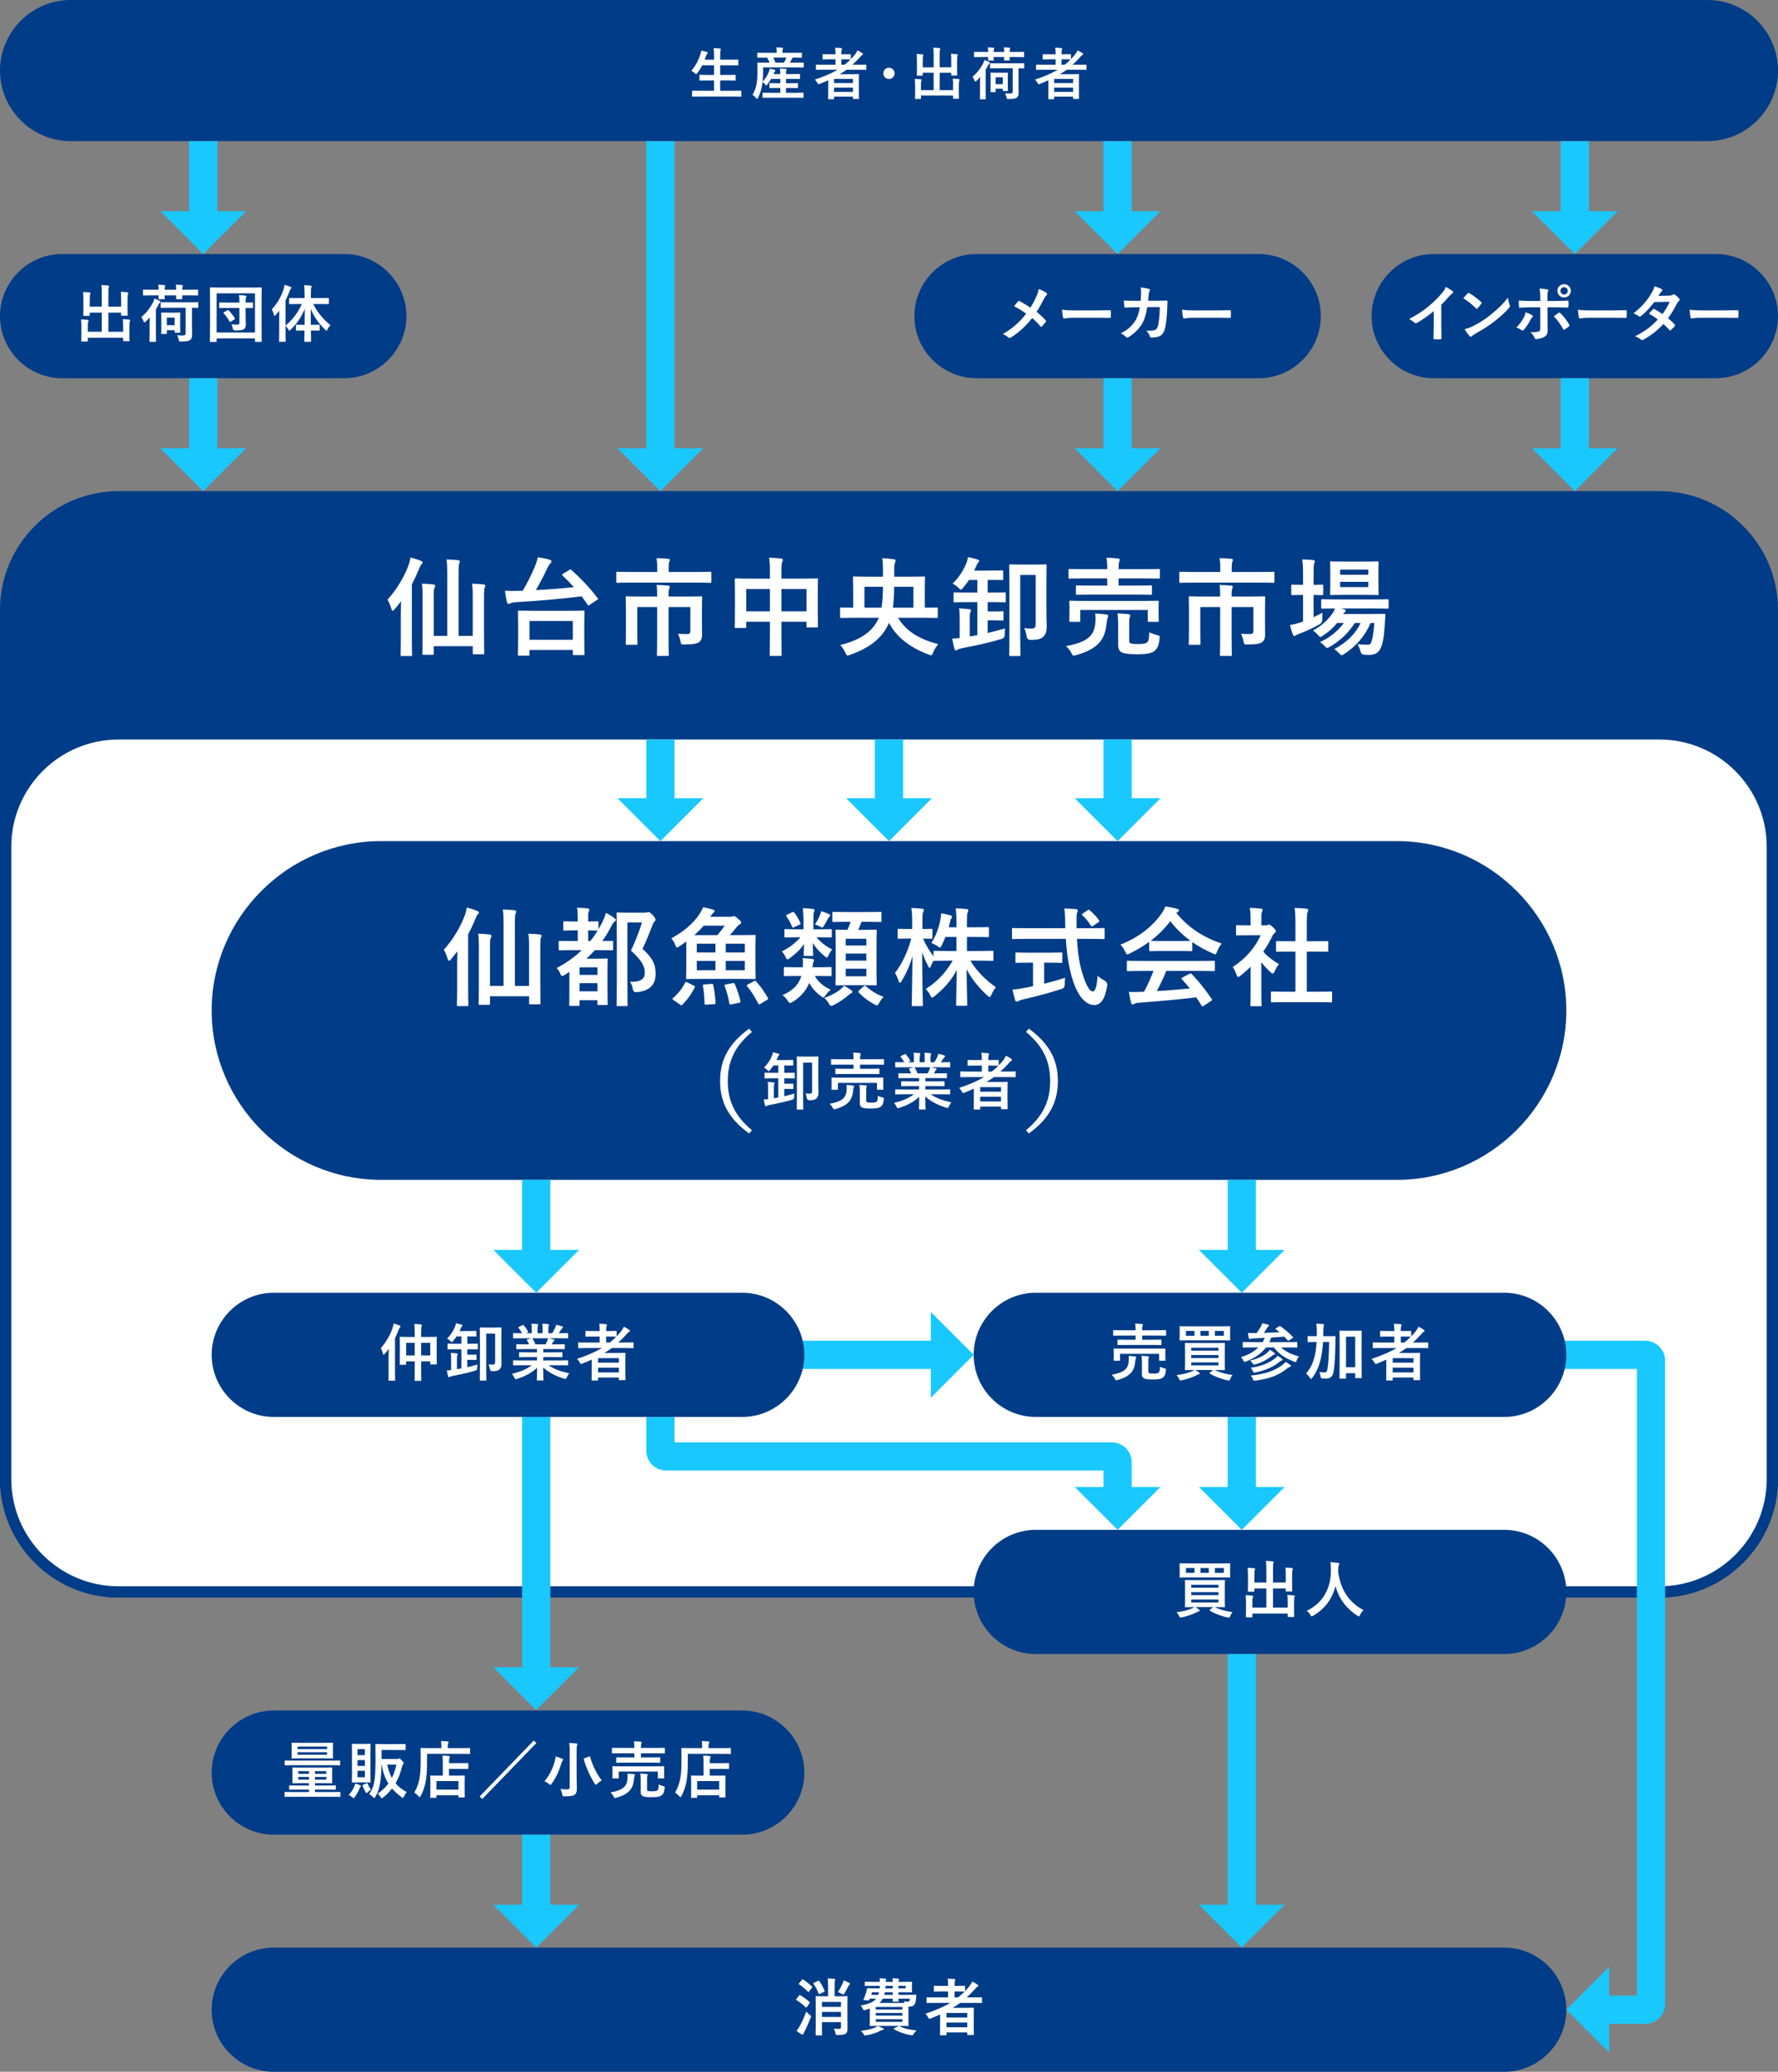 <?xml version="1.0" encoding="UTF-8"?><svg id="_レイヤー_2" xmlns="http://www.w3.org/2000/svg" viewBox="0 0 630 734"><rect x="0" y="0" width="630" height="734" fill="#808080" stroke="none"/><defs><style>.cls-1{fill:none;stroke:#19c8ff;stroke-miterlimit:10;stroke-width:10px;}.cls-2{fill:#003c87;}.cls-3{fill:#19c8ff;}.cls-4{fill:#fff;}</style></defs><g id="TEXT"><rect class="cls-2" x="2" y="176" width="626" height="388" rx="40" ry="40"/><path class="cls-2" d="M588,178c20.953,0,38,17.047,38,38v308c0,20.953-17.047,38-38,38H42c-20.953,0-38-17.047-38-38V216c0-20.953,17.047-38,38-38h546M588,174H42C18.9,174,0,192.9,0,216v308C0,547.1,18.9,566,42,566h546c23.1,0,42-18.9,42-42V216c0-23.1-18.9-42-42-42h0Z"/><path class="cls-2" d="M0,25c0,13.75,11.25,25,25,25h580c13.75,0,25-11.25,25-25s-11.25-25-25-25H25C11.25,0,0,11.25,0,25Z"/><rect class="cls-4" x="2" y="260" width="626" height="304" rx="40" ry="40"/><path class="cls-2" d="M588,262c20.953,0,38,17.047,38,38v224c0,20.953-17.047,38-38,38H42c-20.953,0-38-17.047-38-38v-224c0-20.953,17.047-38,38-38h546M588,258H42C18.9,258,0,276.9,0,300v224C0,547.1,18.9,566,42,566h546c23.1,0,42-18.9,42-42v-224c0-23.1-18.9-42-42-42h0Z"/><path class="cls-4" d="M142.02,217.691c0-1.369.037-3.041.076-4.674-.723.988-1.482,1.9-2.28,2.85-.304.342-.493.494-.684.494s-.304-.189-.456-.646c-.456-1.52-.95-2.621-1.368-3.268,3.229-3.533,5.89-8.016,7.485-12.271.304-.875.494-1.748.646-2.66,1.33.342,2.622.723,3.686,1.178.418.189.608.305.608.57s-.114.455-.418.684c-.266.189-.381.57-.799,1.559-.797,1.898-1.633,3.723-2.583,5.471v19.301c0,3.686.076,5.547.076,5.738,0,.379-.038.418-.418.418h-3.229c-.381,0-.418-.039-.418-.418,0-.229.076-2.053.076-5.738v-8.586ZM167.514,211.309c0-1.9-.038-3.154-.266-4.521,1.405.037,2.85.113,4.141.266.305.037.57.229.57.418,0,.266-.114.494-.229.721-.152.344-.228.951-.228,3.535v12.613c0,4.482.075,6.801.075,7.029,0,.379-.037.418-.418.418h-3.267c-.343,0-.38-.039-.38-.418v-2.432h-13.83v2.621c0,.381-.038.418-.418.418h-3.191c-.381,0-.418-.037-.418-.418,0-.229.076-2.584.076-7.105v-13.107c0-2.014-.039-3.191-.267-4.559,1.444.037,2.774.113,4.065.266.381.037.646.266.646.455,0,.305-.114.609-.266.912-.229.457-.229,1.025-.229,2.926v13.943h4.787v-22.15c0-2.242-.038-3.457-.266-4.939,1.443.039,2.812.152,4.18.266.342.039.569.229.569.457,0,.266-.114.455-.228.76-.19.494-.229,1.254-.229,3.496v22.111h5.016v-13.98Z"/><path class="cls-4" d="M201.676,201.961c.229-.152.342-.189.456-.189s.19.037.343.189c3.152,2.736,6.572,6.383,9.232,9.879.266.342.266.418-.229.76l-2.469,1.633c-.267.191-.381.305-.494.305-.114,0-.19-.113-.305-.266-.684-1.025-1.367-2.014-2.127-3.002-7.447.949-16.11,1.672-22.949,2.053-1.33.076-1.824.227-2.127.379-.19.076-.457.229-.761.229s-.493-.229-.607-.57c-.267-.988-.532-2.736-.722-4.064,1.596.074,2.926.074,4.064.037.723,0,1.482-.037,2.242-.037,1.861-3.154,3.344-6.232,4.598-9.309.342-.912.607-1.787.722-2.584,1.558.266,3.077.531,4.179.873.494.152.685.381.685.646s-.19.494-.343.646c-.303.266-.721.836-1.215,1.898-1.026,2.205-2.395,4.902-3.99,7.6,4.598-.229,9.461-.607,13.488-1.064-1.291-1.443-2.621-2.773-3.951-4.027-.304-.266-.266-.455.152-.721l2.127-1.293ZM183.933,232.281c-.38,0-.418-.039-.418-.418,0-.229.076-1.254.076-6.877v-3.496c0-3.42-.076-4.521-.076-4.787,0-.342.038-.381.418-.381.228,0,1.558.076,5.206.076h12.31c3.647,0,4.978-.076,5.205-.076.418,0,.456.039.456.381,0,.229-.076,1.367-.076,4.217v3.914c0,5.586.076,6.648.076,6.877,0,.342-.038.379-.456.379h-3.268c-.38,0-.418-.037-.418-.379v-1.443h-15.35v1.596c0,.379-.038.418-.456.418h-3.229ZM187.618,226.658h15.35v-6.65h-15.35v6.65Z"/><path class="cls-4" d="M223.529,206.406c-3.382,0-4.521.076-4.75.076-.38,0-.418-.037-.418-.418v-3.039c0-.418.038-.457.418-.457.229,0,1.368.076,4.75.076h9.346v-1.33c0-1.633-.076-2.621-.266-3.57,1.367.037,2.773.076,4.142.229.342.037.608.15.608.342,0,.266-.115.455-.229.76-.114.342-.189.797-.189,2.203v1.367h9.954c3.382,0,4.521-.076,4.749-.076.38,0,.418.039.418.457v3.039c0,.381-.038.418-.418.418-.229,0-1.367-.076-4.749-.076h-23.366ZM248.719,221.148c0,1.367.038,2.469.038,3.723,0,1.104-.228,1.9-.911,2.508-.723.609-1.786.912-5.281.951-1.178,0-1.217,0-1.406-.912-.189-1.102-.57-2.205-.95-2.889,1.179.076,2.166.115,3.153.115.95,0,1.254-.268,1.254-1.254v-8.322h-7.713v11.322c0,3.611.076,5.396.076,5.625,0,.342-.037.379-.418.379h-3.344c-.418,0-.455-.037-.455-.379,0-.268.076-2.014.076-5.625v-11.322h-7.029v8.701c0,2.889.076,4.027.076,4.256,0,.381-.039.418-.418.418h-3.382c-.342,0-.38-.037-.38-.418,0-.229.076-1.33.076-4.332v-7.902c0-2.66-.076-3.838-.076-4.104,0-.379.038-.418.38-.418.228,0,1.558.076,5.281.076h5.472v-.57c0-1.596-.039-2.545-.19-3.533,1.368.039,2.697.076,4.065.229.38.037.607.189.607.418s-.113.455-.228.721c-.114.344-.19.799-.19,2.09v.646h6.193c3.724,0,5.053-.076,5.281-.076.38,0,.418.039.418.418,0,.266-.076,1.635-.076,4.445v5.016Z"/><path class="cls-4" d="M272.813,202.455c0-2.127-.075-3.496-.304-4.863,1.406.037,2.926.113,4.217.266.343.039.646.189.646.457,0,.266-.076.531-.189.76-.19.455-.305,1.291-.305,3.076v2.85h7.371c3.647,0,4.901-.076,5.168-.076.379,0,.417.039.417.418,0,.229-.075,1.406-.075,4.713v4.406c0,6.08.075,7.182.075,7.41,0,.379-.038.418-.417.418h-3.23c-.38,0-.418-.039-.418-.418v-1.596h-8.891v4.672c0,4.521.076,6.84.076,7.029,0,.381-.038.418-.418.418h-3.381c-.381,0-.418-.037-.418-.418,0-.229.075-2.469.075-6.953v-4.748h-8.396v1.746c0,.418-.038.457-.418.457h-3.229c-.38,0-.418-.039-.418-.457,0-.227.076-1.367.076-7.445v-3.914c0-3.875-.076-5.092-.076-5.32,0-.379.038-.418.418-.418.266,0,1.52.076,5.167.076h6.877v-2.545ZM264.417,216.59h8.396v-7.904h-8.396v7.904ZM276.879,208.686v7.904h8.891v-7.904h-8.891Z"/><path class="cls-4" d="M302.684,218.869c-3.268,0-4.408.076-4.598.076-.38,0-.418-.039-.418-.457v-2.85c0-.379.038-.418.418-.418.189,0,1.254.076,4.217.076v-6.762c0-2.471-.076-3.648-.076-3.877,0-.379.039-.418.418-.418.267,0,1.596.076,5.281.076h4.939v-1.557c0-1.824-.037-3.307-.266-5.016,1.482.076,2.697.189,4.065.379.532.039.685.268.685.494,0,.418-.152.609-.305.951-.152.455-.189,1.52-.189,3.191v1.557h5.205c3.686,0,5.016-.076,5.281-.076.379,0,.418.039.418.418,0,.229-.076,1.406-.076,3.838v6.801c2.887,0,3.989-.076,4.217-.076.342,0,.381.039.381.418v2.85c0,.418-.039.457-.381.457-.228,0-1.367-.076-4.635-.076h-9.081c3.04,4.939,7.713,7.637,14.248,9.346-.76.951-1.368,1.9-1.786,2.926-.304.723-.379.988-.721.988-.19,0-.457-.076-.875-.229-6.687-2.469-11.55-6.344-14.058-11.246-2.089,4.977-6.308,8.701-13.83,11.361-.417.15-.646.227-.835.227-.343,0-.457-.266-.761-.949-.493-1.025-1.102-1.977-1.823-2.773,7.675-1.9,11.777-5.168,13.64-9.65h-8.7ZM306.293,207.889v7.408h6.041c.38-2.203.494-4.787.531-7.408h-6.572ZM323.656,215.297v-7.408h-6.801c-.039,2.469-.152,5.053-.494,7.408h7.295Z"/><path class="cls-4" d="M343.077,213.322c-3.382,0-4.521.076-4.749.076-.418,0-.457-.039-.457-.381v-2.697c0-.418.039-.457.457-.457.228,0,1.367.076,4.749.076h3.229v-4.482h-2.964c-.608.949-1.292,1.861-2.089,2.773-.381.455-.57.684-.761.684-.228,0-.456-.229-.874-.646-.684-.684-1.405-1.139-2.09-1.52,2.318-2.203,3.876-4.748,4.902-7.256.303-.76.418-1.369.569-2.129,1.216.229,2.165.494,3.306.836.418.115.646.266.646.533,0,.227-.151.379-.418.684-.19.189-.38.531-.646,1.215-.229.494-.456,1.027-.723,1.52h4.939c3.496,0,4.712-.076,4.939-.076.381,0,.418.039.418.457v2.584c0,.379-.037.379-.418.379-.228,0-1.443-.037-4.939-.037h-.151v4.482h1.253c3.383,0,4.521-.076,4.788-.076.342,0,.38.039.38.457v2.697c0,.342-.038.381-.38.381-.267,0-1.405-.076-4.788-.076h-1.253v3.305h2.507c1.938,0,2.432-.076,2.66-.076.418,0,.456.039.456.381v2.508c0,.379-.038.418-.456.418-.229,0-.722-.076-2.66-.076h-2.507v4.482c1.938-.455,3.951-.988,6.192-1.633-.113.684-.113,1.48-.151,2.24q-.038,1.254-1.178,1.52c-4.749,1.406-9.081,2.318-14.058,3.268-.685.152-1.178.344-1.406.494-.266.152-.38.268-.607.268-.267,0-.418-.152-.57-.57-.266-.875-.57-2.279-.76-3.609.873,0,1.709-.076,2.621-.191v-6.953c0-1.709-.037-2.506-.228-3.57,1.178.076,2.583.152,3.686.305.342.037.569.189.569.418,0,.266-.076.416-.228.645-.151.305-.228.76-.228,2.242v6.346l2.697-.457v-11.701h-3.229ZM370.775,216.172c0,2.811.113,4.482.113,5.66,0,1.596-.229,2.736-1.102,3.609-.798.912-1.861,1.254-4.598,1.254q-1.216.039-1.406-1.215c-.189-1.141-.455-2.166-.873-2.965.76.115,1.52.191,2.508.191,1.14,0,1.558-.344,1.558-1.672v-17.326h-5.472v21.619c0,4.33.076,6.496.076,6.688,0,.379-.038.418-.456.418h-3.077c-.418,0-.456-.039-.456-.418,0-.229.076-2.66.076-7.676v-16.223c0-5.016-.076-7.486-.076-7.752,0-.379.038-.418.456-.418.229,0,1.14.076,3.875.076h4.598c2.735,0,3.647-.076,3.914-.076.379,0,.417.039.417.418,0,.229-.075,2.242-.075,6.193v9.613Z"/><path class="cls-4" d="M388.105,220.693c.115-1.217.115-2.281-.037-3.344,1.367.076,2.697.189,3.951.342.418.076.646.227.646.494,0,.303-.115.455-.229.76-.114.266-.266,1.102-.38,2.203-.494,5.281-2.964,8.814-10.714,10.941-.418.115-.685.191-.875.191-.342,0-.455-.229-.836-.912-.493-.912-1.215-1.9-1.938-2.471,7.789-1.367,10.068-3.836,10.41-8.205ZM386.852,210.662c-3.685,0-5.015.076-5.242.076-.342,0-.381-.039-.381-.418v-2.508c0-.381.039-.418.381-.418.228,0,1.558.076,5.242.076h5.472v-2.547h-8.358c-3.496,0-4.674.076-4.901.076-.418,0-.456-.037-.456-.455v-2.584c0-.342.038-.379.456-.379.228,0,1.405.076,4.901.076h8.358v-.076c0-1.863-.038-2.812-.304-3.99,1.443.037,2.888.113,4.18.266.342.039.569.229.569.381,0,.266-.075.455-.19.76-.151.379-.227,1.178-.227,2.584v.076h9.27c3.496,0,4.712-.076,4.939-.076.381,0,.418.037.418.379v2.584c0,.418-.037.455-.418.455-.228,0-1.443-.076-4.939-.076h-9.27v2.547h6.154c3.724,0,5.016-.076,5.205-.076.418,0,.456.037.456.418v2.508c0,.379-.038.418-.456.418-.189,0-1.481-.076-5.205-.076h-15.654ZM405.09,212.904c3.571,0,4.825-.076,5.091-.076.38,0,.418.037.418.379,0,.229-.075.836-.075,1.672v1.369c0,2.887.075,3.418.075,3.646,0,.381-.038.418-.418.418h-3.077c-.381,0-.418-.037-.418-.418v-3.799h-23.898v3.799c0,.381-.038.418-.418.418h-3.039c-.418,0-.457-.037-.457-.418,0-.266.076-.76.076-3.646v-1.141c0-1.064-.076-1.635-.076-1.9,0-.342.039-.379.457-.379.227,0,1.52.076,5.053.076h20.707ZM400.112,226.734c0,.873.114,1.062.532,1.215.455.152,1.178.229,2.697.229,1.558,0,2.584-.152,3.078-.57.607-.494.76-1.52.797-3.609.836.418,1.71.723,2.736.988.988.266,1.025.266.912,1.254-.267,2.545-.799,3.57-1.824,4.406-.988.799-2.66,1.141-6.079,1.141-2.735,0-4.142-.115-5.357-.607-.722-.305-1.405-.951-1.405-2.699v-7.256c0-1.406-.076-2.736-.229-3.914,1.406.076,2.584.152,3.8.266.493.076.722.268.722.457,0,.303-.113.57-.229.76-.113.303-.151.646-.151,1.861v6.08Z"/><path class="cls-4" d="M423.029,206.406c-3.382,0-4.521.076-4.75.076-.38,0-.418-.037-.418-.418v-3.039c0-.418.038-.457.418-.457.229,0,1.368.076,4.75.076h9.346v-1.33c0-1.633-.076-2.621-.266-3.57,1.367.037,2.773.076,4.142.229.342.037.608.15.608.342,0,.266-.115.455-.229.76-.114.342-.189.797-.189,2.203v1.367h9.954c3.382,0,4.521-.076,4.749-.076.38,0,.418.039.418.457v3.039c0,.381-.038.418-.418.418-.229,0-1.367-.076-4.749-.076h-23.366ZM448.219,221.148c0,1.367.038,2.469.038,3.723,0,1.104-.228,1.9-.911,2.508-.723.609-1.786.912-5.281.951-1.178,0-1.217,0-1.406-.912-.189-1.102-.57-2.205-.95-2.889,1.179.076,2.166.115,3.153.115.95,0,1.254-.268,1.254-1.254v-8.322h-7.713v11.322c0,3.611.076,5.396.076,5.625,0,.342-.037.379-.418.379h-3.344c-.418,0-.455-.037-.455-.379,0-.268.076-2.014.076-5.625v-11.322h-7.029v8.701c0,2.889.076,4.027.076,4.256,0,.381-.039.418-.418.418h-3.382c-.342,0-.38-.037-.38-.418,0-.229.076-1.33.076-4.332v-7.902c0-2.66-.076-3.838-.076-4.104,0-.379.038-.418.38-.418.228,0,1.558.076,5.281.076h5.472v-.57c0-1.596-.039-2.545-.19-3.533,1.368.039,2.697.076,4.065.229.38.037.607.189.607.418s-.113.455-.228.721c-.114.344-.19.799-.19,2.09v.646h6.193c3.724,0,5.053-.076,5.281-.076.38,0,.418.039.418.418,0,.266-.076,1.635-.076,4.445v5.016Z"/><path class="cls-4" d="M465.437,218.641c1.026-.494,2.09-.988,3.153-1.559-.037.646-.037,1.521-.037,2.357q0,1.215-.988,1.746c-2.203,1.217-4.56,2.357-6.991,3.268-.646.229-1.063.418-1.216.533-.228.189-.455.342-.684.342s-.38-.115-.57-.494c-.38-.912-.684-2.014-1.025-3.381,1.254-.229,2.394-.494,3.762-.951.266-.113.569-.189.873-.303v-9.424h-.304c-2.507,0-3.268.076-3.495.076-.342,0-.381-.037-.381-.418v-2.887c0-.381.039-.418.381-.418.228,0,.988.076,3.495.076h.304v-3.268c0-2.697-.037-3.877-.304-5.738,1.481.039,2.622.115,3.876.229.379.037.607.229.607.418,0,.266-.113.494-.229.76-.189.494-.228,1.443-.228,4.217v3.383c2.052,0,2.774-.076,3.002-.076.38,0,.418.037.418.418v2.887c0,.381-.038.418-.418.418-.228,0-.95-.076-3.002-.076v7.865ZM485.65,220.693c-1.9,4.482-4.939,8.092-9.348,11.018-.455.266-.684.418-.912.418-.266,0-.493-.229-.949-.723-.531-.607-1.102-1.102-1.672-1.443,4.674-2.508,7.6-5.547,9.347-9.27h-2.052c-2.355,3.646-5.357,6.459-8.853,8.434-.456.266-.722.418-.95.418-.304,0-.494-.229-.949-.723-.456-.531-.988-.949-1.596-1.328,3.571-1.672,6.421-3.99,8.473-6.801h-2.395c-1.405,1.746-3.152,3.305-5.015,4.482-.494.305-.722.494-.95.494-.228,0-.418-.229-.797-.684-.533-.646-1.179-1.178-1.824-1.596,3.002-1.635,5.357-3.725,7.029-6.232.342-.494.569-1.025.797-1.596-3.115,0-4.293.076-4.482.076-.381,0-.418-.037-.418-.455v-2.471c0-.379.037-.418.418-.418.228,0,1.481.076,5.167.076h12.728c3.686,0,4.978-.076,5.168-.076.379,0,.418.039.418.418v2.471c0,.418-.039.455-.418.455-.19,0-1.482-.076-5.168-.076h-11.398l1.254.305c.342.113.532.342.532.494,0,.266-.114.379-.304.494-.189.152-.38.266-.607.684h9.916c3.229,0,4.331-.076,4.559-.076.418,0,.533.076.494.494l-.266,3.838c-.189,3.268-.531,5.584-1.178,7.295-.76,2.014-1.976,2.926-4.293,2.926-.723,0-1.254,0-1.938-.076q-.875-.076-1.179-1.254c-.266-.951-.607-1.787-.987-2.508,1.405.229,2.584.229,3.457.229.836,0,1.141-.115,1.482-1.18.304-.986.684-2.697.987-6.533h-1.329ZM483.484,198.959c3.268,0,4.331-.076,4.598-.076.379,0,.418.039.418.418,0,.229-.076,1.141-.076,3.23v4.598c0,2.166.076,3.039.076,3.268,0,.379-.039.418-.418.418-.267,0-1.33-.076-4.598-.076h-7.143c-3.307,0-4.37.076-4.636.076-.38,0-.418-.039-.418-.418,0-.266.075-1.102.075-3.268v-4.598c0-2.09-.075-3.002-.075-3.23,0-.379.038-.418.418-.418.266,0,1.329.076,4.636.076h7.143ZM474.859,201.809v1.824h9.955v-1.824h-9.955ZM484.814,206.141h-9.955v1.861h9.955v-1.861Z"/><path class="cls-2" d="M75,358c0,33,27,60,60,60h360c33,0,60-27,60-60s-27-60-60-60H135c-33,0-60,27-60,60Z"/><path class="cls-4" d="M161.969,341.707c0-1.369.039-3.041.076-4.674-.722.988-1.481,1.9-2.279,2.85-.304.342-.494.494-.684.494-.19,0-.305-.189-.456-.646-.456-1.52-.95-2.621-1.368-3.268,3.23-3.533,5.889-8.016,7.485-12.271.304-.875.493-1.748.646-2.66,1.33.342,2.621.723,3.686,1.178.418.189.607.305.607.57s-.113.455-.418.684c-.266.189-.379.57-.797,1.559-.799,1.898-1.635,3.723-2.584,5.471v19.301c0,3.686.076,5.547.076,5.738,0,.379-.038.418-.418.418h-3.229c-.38,0-.418-.039-.418-.418,0-.229.075-2.053.075-5.738v-8.586ZM187.463,335.324c0-1.9-.037-3.154-.266-4.521,1.406.037,2.85.113,4.142.266.304.037.57.229.57.418,0,.266-.114.494-.228.721-.152.344-.229.951-.229,3.535v12.613c0,4.482.076,6.801.076,7.029,0,.379-.038.418-.418.418h-3.268c-.342,0-.381-.039-.381-.418v-2.432h-13.829v2.621c0,.381-.038.418-.418.418h-3.191c-.38,0-.418-.037-.418-.418,0-.229.075-2.584.075-7.105v-13.107c0-2.014-.037-3.191-.266-4.559,1.443.037,2.773.113,4.065.266.38.037.646.266.646.455,0,.305-.113.609-.266.912-.228.457-.228,1.025-.228,2.926v13.943h4.787v-22.15c0-2.242-.038-3.457-.267-4.939,1.444.039,2.812.152,4.18.266.342.039.57.229.57.457,0,.266-.114.455-.229.76-.189.494-.228,1.254-.228,3.496v22.111h5.015v-13.98Z"/><path class="cls-4" d="M212.052,329.244c.494-.873.95-1.709,1.405-2.621.532-1.025.912-2.014,1.217-3.191,1.063.494,2.355,1.291,3.039,1.861.342.266.494.418.494.646,0,.266-.229.455-.418.568-.532.381-.836.875-1.254,1.787-.949,1.824-1.976,3.533-3.115,5.09,2.241,0,3.229-.037,3.381-.037.418,0,.456,0,.456.381v2.545c0,.379-.038.418-.456.418-.189,0-1.367-.076-4.825-.076h-1.178c-.95,1.064-1.938,2.051-3.04,3.039h3.686c2.166,0,3.191-.076,3.42-.076.418,0,.456.039.456.457,0,.229-.076,1.33-.076,5.205v3.838c0,5.318.076,6.344.076,6.609,0,.344-.038.381-.456.381h-2.773c-.38,0-.418-.037-.418-.381v-1.328h-6.307v1.596c0,.379,0,.418-.418.418h-2.85c-.381,0-.418-.039-.418-.418,0-.229.076-1.369.076-6.611v-5.053c-.57.418-1.178.797-1.786,1.178-.304.189-.532.303-.722.303-.267,0-.494-.229-.723-.836-.304-.76-.722-1.406-1.291-1.975,3.419-1.787,6.383-3.914,8.928-6.346h-2.887c-3.458,0-4.636.076-4.863.076-.418,0-.456-.039-.456-.418v-2.545c0-.381.038-.381.456-.381.228,0,1.405.037,4.863.037h1.443v-3.76h-.912c-2.697,0-3.571.076-3.799.076-.381,0-.418-.039-.418-.381v-2.508c0-.379.037-.418.418-.418.228,0,1.102.076,3.799.076h.912v-.152c0-2.355-.038-3.381-.266-4.748,1.367.037,2.469.15,3.762.266.379.037.607.227.607.418,0,.303-.114.531-.229.797-.228.457-.189,1.025-.189,3.191v.229c2.128,0,3.002-.076,3.229-.076.38,0,.418.039.418.418v2.432ZM205.365,342.732v2.66h6.307v-2.66h-6.307ZM211.672,351.205v-2.887h-6.307v2.887h6.307ZM208.404,333.385h.76c.95-1.139,1.824-2.393,2.584-3.684h-.114c-.228,0-1.102-.076-3.229-.076v3.76ZM228.199,323.355c.494,0,.836-.039.988-.113.228-.076.38-.115.57-.115.303,0,.607.152,1.596,1.141.797.912.911,1.254.911,1.557,0,.305-.151.494-.38.684-.229.191-.418.533-.76,1.406-1.102,2.926-2.166,5.51-3.457,8.246,3.875,3.494,4.635,5.773,4.635,8.891,0,3.951-2.242,6.041-6.688,6.459q-1.215.113-1.405-1.141c-.151-1.102-.532-1.977-1.026-2.508,3.572.076,5.281-.873,5.281-3.115,0-2.395-.873-4.256-4.9-7.979,1.558-3.23,2.773-6.383,3.913-9.955h-5.167v21.277c0,5.092.076,7.75.076,7.941,0,.379-.039.418-.418.418h-3.04c-.418,0-.456-.039-.456-.418,0-.229.076-2.736.076-7.904v-16.412c0-5.207-.076-7.752-.076-8.018,0-.381.038-.418.456-.418.228,0,1.254.076,3.382.076h5.889Z"/><path class="cls-4" d="M243.175,335.514c0-.799,0-1.406-.038-1.938-.76.57-1.558,1.139-2.394,1.672-.418.266-.684.418-.874.418-.266,0-.38-.305-.607-.951-.418-1.062-.988-1.785-1.406-2.279,4.445-2.393,7.789-5.281,9.992-8.586.533-.799.951-1.635,1.293-2.432,1.52.303,2.432.531,3.495.836.418.152.569.342.569.531,0,.305-.151.418-.455.607-.267.191-.532.57-1.064,1.406h6.915c.494,0,.722-.037.912-.113s.342-.115.532-.115c.304,0,.607.152,1.481.951.874.721,1.102.986,1.102,1.33,0,.342-.228.492-.608.684-.303.152-.646.494-1.215,1.178-.646.873-1.406,1.748-2.204,2.584h3.419c3.725,0,5.054-.076,5.32-.076.379,0,.418.037.418.418,0,.227-.076,1.367-.076,3.875v7.105c0,2.469.076,3.609.076,3.836,0,.381-.039.418-.418.418-.267,0-1.596-.076-5.32-.076h-13.184c-3.723,0-5.053.076-5.281.076-.418,0-.455-.037-.455-.418,0-.227.075-1.367.075-3.836v-7.105ZM245.797,349.191c.418.189.531.266.342.646-1.254,2.508-2.66,4.445-4.369,6.117-.152.15-.229.227-.342.227-.114,0-.229-.076-.418-.227l-2.355-1.635c-.267-.189-.381-.303-.381-.418,0-.113.076-.189.229-.342,1.785-1.557,3.229-3.344,4.255-5.395.19-.381.267-.342.761-.115l2.279,1.141ZM254.193,331.297c.988-1.141,1.824-2.242,2.584-3.344h-7.447c-.949,1.139-2.09,2.24-3.306,3.344h8.169ZM253.51,337.451v-3.115h-6.611v3.115h6.611ZM253.51,343.721v-3.268h-6.611v3.268h6.611ZM252.065,348.584c.494-.039.57,0,.646.342.457,2.127.685,4.141.836,6.307.039.381-.037.494-.531.531l-2.697.152c-.57.039-.685,0-.685-.379-.038-2.205-.228-4.332-.569-6.232-.076-.418.037-.494.531-.531l2.47-.189ZM259.588,348.318c.457-.076.608-.076.761.303.798,1.824,1.52,3.914,2.014,6.041.075.381,0,.494-.494.607l-2.659.533c-.608.113-.684.152-.76-.266-.381-2.205-.988-4.369-1.672-6.193-.114-.381-.076-.457.418-.57l2.393-.455ZM257.156,334.336v3.115h6.764v-3.115h-6.764ZM263.92,340.453h-6.764v3.268h6.764v-3.268ZM267.149,347.633c.456-.227.494-.189.798.115,1.443,1.557,2.888,3.609,4.104,5.736.229.381.152.494-.266.76l-2.318,1.406c-.228.113-.38.189-.494.189-.113,0-.189-.076-.304-.266-1.178-2.355-2.47-4.369-3.951-6.193-.228-.303-.228-.342.267-.607l2.165-1.141Z"/><path class="cls-4" d="M289.307,332.057c1.481,1.822,3.42,3.229,5.547,4.33-.418.494-.874,1.178-1.216,1.938-.266.609-.418.912-.684.912-.19,0-.418-.189-.836-.531-1.672-1.443-3.002-2.773-4.142-4.635.076,3.039.152,3.799.152,4.178,0,.381-.038.418-.418.418h-2.546c-.38,0-.418-.037-.418-.418,0-.342.114-1.062.151-3.799-1.405,2.053-3.001,3.496-4.977,4.979-.418.303-.646.455-.874.455-.266,0-.418-.229-.646-.723-.381-.873-.912-1.633-1.368-2.09,2.735-1.367,4.863-3,6.573-5.014h-.76c-3.191,0-4.293.076-4.521.076-.342,0-.38-.039-.38-.418v-2.129c0-.379.038-.418.38-.418.229,0,1.33.076,4.521.076h1.861v-2.887c0-1.787-.038-2.773-.266-4.598,1.367.037,2.279.113,3.571.266.418.037.608.189.608.381,0,.342-.19.607-.267.91-.114.494-.151,1.217-.151,3.041v2.887h1.596c3.229,0,4.293-.076,4.521-.076.379,0,.418.039.418.418v2.129c0,.379-.039.418-.418.418-.229,0-1.293-.076-4.521-.076h-.494ZM282.695,345.771c-3.229,0-4.293.076-4.521.076-.38,0-.418-.037-.418-.418v-2.393c0-.381.038-.418.418-.418.229,0,1.292.076,4.521.076h1.748c.076-1.18.113-2.166-.038-3.268,1.52.113,2.546.189,3.382.303.418.076.646.229.646.457,0,.227-.114.418-.19.607-.151.266-.228.646-.342,1.9h1.748c3.306,0,4.331-.076,4.559-.076.418,0,.457.037.457.418v2.393c0,.381-.039.418-.457.418-.228,0-1.253-.076-4.559-.076h-.949c1.367,2.318,3.229,3.762,5.66,4.863-.873.723-1.405,1.369-1.785,1.938-.381.57-.57.836-.836.836-.229,0-.456-.189-.874-.494-1.862-1.367-3.116-2.85-4.142-4.672-1.178,2.887-3.191,5.129-5.965,6.762-.38.229-.607.342-.798.342-.267,0-.494-.227-.874-.836-.531-.797-1.064-1.367-1.824-1.975,3.572-1.443,5.738-3.686,6.688-6.764h-1.254ZM280.72,323.203c.38-.189.494-.152.76.152.76.988,1.521,2.318,2.09,3.533.19.418.114.531-.38.76l-1.785.836c-.457.229-.57.266-.723-.113-.531-1.33-1.254-2.584-1.938-3.609-.266-.381-.305-.494.229-.76l1.747-.799ZM290.408,324.494c.266-.568.456-1.139.532-1.67.95.266,2.089.684,2.812,1.025.304.113.418.303.418.455s-.076.305-.342.533c-.19.15-.381.455-.532.721-.304.684-.798,1.52-1.292,2.355-.304.494-.456.684-.684.684-.189,0-.38-.113-.723-.303-.721-.381-1.367-.607-1.823-.76.685-1.064,1.216-2.053,1.634-3.041ZM301.654,350.824c.381.268.418.418.418.609,0,.227-.189.342-.455.455-.343.152-.608.381-.988.684-1.634,1.406-2.888,2.242-5.092,3.42-.455.229-.76.381-.987.381-.343,0-.532-.268-.912-.912-.456-.76-1.063-1.482-1.558-1.9,2.812-1.102,4.18-1.824,5.699-3.039.456-.342.873-.799,1.291-1.33,1.026.57,1.787,1.064,2.584,1.633ZM300.097,326.584c-3.382,0-4.521.076-4.749.076-.38,0-.418-.037-.418-.418v-2.773c0-.379.038-.418.418-.418.229,0,1.367.076,4.749.076h7.067c3.42,0,4.559-.076,4.787-.076.342,0,.38.039.38.418v2.773c0,.381-.038.418-.38.418-.229,0-1.367-.076-4.787-.076h-1.9c-.379,1.064-.76,1.977-1.178,2.85h1.786c3.04,0,4.104-.076,4.369-.076.38,0,.418.039.418.381,0,.229-.075,1.559-.075,4.445v10.107c0,2.887.075,4.178.075,4.369,0,.418-.038.455-.418.455-.266,0-1.329-.076-4.369-.076h-5.054c-3.077,0-4.104.076-4.331.076-.418,0-.456-.037-.456-.455,0-.191.076-1.482.076-4.369v-9.955c0-3.039-.076-4.332-.076-4.598,0-.342.038-.381.456-.381.19,0,1.178.076,3.8.076.455-.949.76-1.822,1.102-2.85h-1.292ZM299.679,334.982h7.295v-2.395h-7.295v2.395ZM306.974,340.338v-2.506h-7.295v2.506h7.295ZM306.974,343.188h-7.295v2.699h7.295v-2.699ZM305.947,349.496c.19-.191.343-.268.494-.268.114,0,.229.076.381.191,1.975,1.748,4.064,2.926,6.269,3.762-.532.492-1.102,1.291-1.558,2.127-.342.646-.532.873-.836.873-.189,0-.456-.113-.874-.342-2.355-1.291-3.876-2.508-5.509-4.141-.152-.152-.19-.266-.19-.381,0-.113.076-.266.304-.455l1.52-1.367Z"/><path class="cls-4" d="M334.981,331.941c-.38,1.064-.874,2.09-1.329,3.002-.267.531-.381.76-.608.76-.19,0-.418-.152-.874-.494-.57-.418-1.33-.836-2.166-1.102,1.672-2.66,2.584-5.205,3.191-8.168.152-.723.267-1.445.267-2.355,1.14.15,2.355.418,3.267.684.343.113.608.227.608.494,0,.227-.114.418-.304.721-.189.266-.266.607-.456,1.406-.114.531-.266,1.064-.418,1.633h2.735v-1.215c0-2.621-.037-3.723-.266-5.51,1.406.039,2.546.115,3.838.266.418.039.646.191.646.381,0,.305-.114.57-.228.836-.229.455-.267,1.254-.267,3.951v1.291h2.774c3.268,0,4.369-.074,4.597-.074.38,0,.418.037.418.455v2.697c0,.381-.038.418-.418.418-.228,0-1.329-.076-4.597-.076h-2.774v4.979h3.913c3.609,0,4.863-.076,5.092-.076.342,0,.38.037.38.379v2.736c0,.418-.038.455-.38.455-.229,0-1.482-.076-5.092-.076h-2.697c2.318,3.877,5.586,6.992,9.043,9.424-.57.684-1.102,1.52-1.596,2.697-.229.531-.38.76-.607.76-.19,0-.418-.152-.799-.494-2.85-2.584-5.547-5.775-7.371-9.346.039,6.002.229,11.816.229,12.576,0,.342-.038.379-.418.379h-3.115c-.381,0-.418-.037-.418-.379,0-.76.152-6.422.228-12.273-2.128,3.99-4.787,6.764-7.864,9.232-.418.342-.685.533-.875.533-.228,0-.379-.266-.646-.836-.456-.951-1.025-1.635-1.634-2.205,3.609-2.316,6.915-5.395,9.574-10.068h-1.253c-3.647,0-4.901.076-5.13.076-.228,0-.342,0-.379-.113-.381.723-.761,1.443-.988,2.014-.19.381-.305.607-.456.607-.114,0-.267-.227-.494-.684-.798-1.482-1.52-3.154-2.128-4.939.039,10.031.266,18.047.266,18.732,0,.379-.037.418-.417.418h-3.077c-.418,0-.457-.039-.457-.418,0-.686.19-8.283.267-17.289-.912,3.23-2.204,6.156-3.876,8.854-.228.379-.418.607-.569.607-.19,0-.304-.229-.456-.645-.38-1.18-.874-2.205-1.292-2.85,2.47-3.268,4.445-7.295,5.775-12.197h-.836c-2.546,0-3.344.076-3.571.076-.381,0-.418-.037-.418-.418v-2.697c0-.381.037-.418.418-.418.228,0,1.025.076,3.571.076h1.14v-2.279c0-2.357-.038-3.572-.304-5.168,1.444.037,2.659.113,3.8.266.379.039.646.189.646.381,0,.342-.114.531-.228.797-.229.457-.267,1.064-.267,3.686v2.318c2.166,0,2.888-.076,3.116-.076.379,0,.418.037.418.418v2.697c0,.381-.039.418-.418.418-.229,0-.875-.037-2.889-.076.988,2.318,2.204,4.332,3.686,6.27v-1.559c0-.342.039-.379.418-.379.229,0,1.482.076,5.13.076h2.583v-4.979h-3.913Z"/><path class="cls-4" d="M363.825,332.625c-3.458,0-4.636.076-4.863.076-.38,0-.38-.037-.38-.455v-3.002c0-.418,0-.455.38-.455.228,0,1.405.076,4.863.076h13.64c0-.494-.038-1.027-.038-1.559,0-2.545-.075-3.648-.304-5.434,1.367.039,2.85.076,4.142.229.38.037.608.229.608.455,0,.305-.152.57-.229.799-.189.531-.229,1.291-.189,3.838v1.672h4.673c3.457,0,4.636-.076,4.863-.076.38,0,.418.037.418.455v3.002c0,.418-.038.455-.418.455-.228,0-1.406-.076-4.863-.076h-4.521c.267,4.939.874,9.234,2.165,12.994,1.103,3.42,2.28,5.623,3.42,5.623,1.025,0,1.482-2.088,1.71-5.547.569.57,1.634,1.254,2.47,1.711q1.102.607.949,1.785c-.76,4.863-2.355,6.914-4.597,6.877-2.888-.037-5.548-2.736-7.447-8.359-1.443-4.141-2.241-9.422-2.622-15.084h-13.829ZM369.98,341.061v7.447c2.508-.607,5.129-1.33,7.408-2.129-.076.686-.113,1.635-.113,2.395q0,1.254-1.141,1.596c-3.799,1.254-9.498,2.812-13.602,3.686-.949.229-1.367.418-1.596.57-.266.152-.456.266-.684.266-.229,0-.418-.152-.532-.494-.304-.912-.685-2.508-.987-3.838,1.291-.037,2.279-.189,3.646-.455l3.648-.684v-8.359h-1.293c-3.229,0-4.293.076-4.521.076-.379,0-.417-.039-.417-.381v-2.85c0-.418.038-.455.417-.455.229,0,1.293.076,4.521.076h6.726c3.191,0,4.255-.076,4.483-.076.418,0,.456.037.456.455v2.85c0,.342-.038.381-.456.381-.229,0-1.292-.076-4.483-.076h-1.481ZM385.292,322.52c.228-.152.342-.229.456-.229.113,0,.228.076.38.229,1.178.949,2.355,2.203,3.267,3.496.229.303.19.455-.266.76l-1.785,1.215c-.229.152-.381.229-.494.229s-.229-.113-.342-.305c-.836-1.406-1.977-2.697-2.964-3.609-.304-.303-.228-.418.152-.684l1.596-1.102Z"/><path class="cls-4" d="M407.183,333.689c-2.128,1.559-4.445,2.926-6.877,4.104-.456.229-.722.342-.912.342-.267,0-.38-.266-.685-.949-.455-.951-.987-1.785-1.709-2.508,6.611-2.621,11.551-6.648,14.59-11.057.646-.949.988-1.596,1.33-2.469,1.481.189,2.887.455,4.104.797.455.113.684.266.684.531,0,.229-.076.457-.38.609-.228.113-.38.227-.532.342,4.293,5.242,9.423,8.549,16.072,10.865-.723.912-1.217,1.824-1.635,2.85-.266.686-.379.951-.646.951-.19,0-.456-.115-.874-.305-2.584-1.141-5.053-2.469-7.257-4.027v2.812c0,.379-.038.418-.418.418-.228,0-1.254-.076-4.294-.076h-5.851c-3.04,0-4.065.076-4.293.076-.38,0-.418-.039-.418-.418v-2.889ZM404.751,343.986c-3.571,0-4.788.076-5.016.076-.418,0-.456-.039-.456-.418v-2.85c0-.381.038-.418.456-.418.228,0,1.444.076,5.016.076h20.251c3.571,0,4.787-.076,5.016-.076.418,0,.455.037.455.418v2.85c0,.379-.037.418-.455.418-.229,0-1.444-.076-5.016-.076h-11.74c-.95,2.355-2.09,4.75-3.382,7.143,3.952-.229,8.093-.57,11.702-.949-.873-1.064-1.748-2.129-2.773-3.23-.266-.303-.229-.455.229-.684l2.432-1.254c.418-.229.531-.189.797.076,2.584,2.697,4.75,5.434,7.067,8.814.19.305.19.457-.19.723l-2.621,1.709c-.229.152-.342.229-.456.229s-.19-.076-.304-.266c-.646-1.064-1.292-2.053-1.9-2.965-6.307.799-14.057,1.445-20.517,1.938-.607.039-1.102.191-1.368.344-.189.15-.379.227-.646.227-.266,0-.456-.189-.532-.531-.342-1.254-.569-2.584-.797-3.914,1.405.115,2.659.076,4.141,0,.381,0,.799-.037,1.217-.037,1.367-2.584,2.469-5.016,3.343-7.371h-3.951ZM417.744,333.385c2.547,0,3.686-.037,4.104-.074-2.734-1.977-5.129-4.295-7.18-6.953-2.014,2.658-4.332,4.977-6.953,6.953.342.037,1.405.074,4.179.074h5.851Z"/><path class="cls-4" d="M443.131,342.504c-1.178,1.141-2.355,2.205-3.609,3.154-.38.303-.607.494-.798.494-.228,0-.38-.305-.608-.875-.379-1.062-.836-2.051-1.33-2.697,4.445-2.811,8.018-6.914,9.917-11.246h-4.293c-2.888,0-3.8.076-4.027.076-.38,0-.418-.039-.418-.418v-2.812c0-.379.038-.418.418-.418.228,0,1.14.076,4.027.076h.722v-1.557c0-2.014-.038-3.23-.304-4.637,1.443.039,2.583.115,3.951.268.38.037.608.227.608.379,0,.342-.114.533-.229.799-.229.455-.229,1.102-.229,3.039v1.709h1.596c.343,0,.533-.037.723-.15.152-.076.304-.152.418-.152.229,0,.607.227,1.406.986.721.723,1.025,1.104,1.025,1.369,0,.189-.076.379-.38.607-.343.342-.57.531-.874,1.102-.912,1.938-2.014,3.801-3.229,5.547,1.481,1.711,3.268,3.078,5.585,4.445-.57.609-1.102,1.52-1.52,2.471-.266.57-.456.836-.723.836-.189,0-.417-.152-.76-.457-1.215-1.102-2.316-2.316-3.268-3.533v10.678c0,2.811.076,4.293.076,4.482,0,.381-.037.418-.455.418h-3.04c-.418,0-.456-.037-.456-.418,0-.229.076-1.672.076-4.482v-9.082ZM455.82,355.043c-3.609,0-4.863.076-5.09.076-.381,0-.418-.039-.418-.418v-3.002c0-.381.037-.418.418-.418.227,0,1.48.076,5.09.076h3.192v-14.211h-1.71c-3.381,0-4.559.039-4.787.039-.342,0-.38,0-.38-.381v-3.002c0-.379.038-.379.38-.379.229,0,1.406.037,4.787.037h1.71v-6.041c0-2.697-.038-3.988-.304-5.736,1.443.037,2.887.113,4.217.266.342.039.607.189.607.381,0,.303-.037.494-.189.797-.229.457-.304,1.406-.304,4.18v6.154h2.394c3.381,0,4.56-.037,4.787-.037.38,0,.418,0,.418.379v3.002c0,.381-.038.381-.418.381-.228,0-1.406-.039-4.787-.039h-2.394v14.211h3.458c3.609,0,4.824-.076,5.053-.076.418,0,.456.037.456.418v3.002c0,.379-.038.418-.456.418-.229,0-1.443-.076-5.053-.076h-10.678Z"/><path class="cls-4" d="M266.435,365.607c-6.307,5.205-8.548,10.715-8.548,17.402,0,6.686,2.241,12.195,8.548,17.4l-.987,1.178c-7.295-5.318-10.297-11.094-10.297-18.578,0-7.486,3.002-13.262,10.297-18.58l.987,1.178Z"/><path class="cls-4" d="M273.904,382.037c-1.958,0-2.618.045-2.75.045-.242,0-.264-.023-.264-.221v-1.562c0-.242.021-.264.264-.264.132,0,.792.043,2.75.043h1.871v-2.596h-1.717c-.352.551-.748,1.078-1.21,1.607-.22.264-.33.395-.44.395-.132,0-.264-.131-.506-.373-.396-.396-.814-.66-1.21-.881,1.342-1.275,2.244-2.75,2.839-4.203.176-.439.241-.791.33-1.23.703.131,1.254.285,1.914.482.242.066.373.154.373.309,0,.133-.088.221-.241.396-.11.109-.22.309-.374.703-.133.287-.264.596-.418.881h2.859c2.025,0,2.729-.045,2.861-.045.22,0,.242.023.242.266v1.496c0,.219-.022.219-.242.219-.133,0-.836-.021-2.861-.021h-.088v2.596h.727c1.959,0,2.619-.043,2.772-.043.198,0,.22.021.22.264v1.562c0,.197-.021.221-.22.221-.153,0-.813-.045-2.772-.045h-.727v1.914h1.453c1.121,0,1.408-.043,1.54-.043.241,0,.264.021.264.219v1.453c0,.221-.022.242-.264.242-.132,0-.419-.045-1.54-.045h-1.453v2.598c1.123-.266,2.289-.572,3.587-.947-.065.396-.065.859-.088,1.299q-.022.727-.683.879c-2.75.814-5.258,1.344-8.141,1.893-.396.088-.682.199-.814.287-.154.088-.22.154-.352.154-.154,0-.242-.088-.33-.33-.154-.506-.33-1.32-.44-2.092.507,0,.99-.043,1.519-.109v-4.027c0-.988-.021-1.451-.133-2.066.683.043,1.497.088,2.135.176.198.021.33.109.33.242,0,.152-.044.24-.132.373-.088.176-.132.439-.132,1.299v3.674l1.562-.264v-6.777h-1.871ZM289.945,383.688c0,1.629.066,2.596.066,3.279,0,.924-.133,1.584-.639,2.09-.463.527-1.078.727-2.662.727q-.705.021-.814-.705c-.109-.66-.264-1.254-.506-1.717.439.066.88.111,1.452.111.659,0,.901-.199.901-.969v-10.033h-3.168v12.52c0,2.508.044,3.762.044,3.873,0,.219-.022.242-.264.242h-1.782c-.242,0-.264-.023-.264-.242,0-.133.043-1.541.043-4.445v-9.395c0-2.904-.043-4.336-.043-4.488,0-.221.021-.242.264-.242.132,0,.66.043,2.244.043h2.662c1.584,0,2.112-.043,2.267-.043.22,0,.242.021.242.242,0,.131-.044,1.297-.044,3.586v5.566Z"/><path class="cls-4" d="M299.975,386.307c.066-.705.066-1.32-.021-1.938.792.045,1.562.111,2.289.199.241.043.373.131.373.285,0,.176-.065.264-.132.439-.065.154-.153.639-.22,1.277-.286,3.059-1.717,5.104-6.205,6.336-.242.066-.396.111-.506.111-.198,0-.264-.133-.484-.529-.286-.527-.704-1.1-1.122-1.43,4.511-.793,5.831-2.223,6.028-4.752ZM299.249,380.498c-2.134,0-2.904.043-3.036.043-.198,0-.221-.021-.221-.242v-1.451c0-.221.022-.242.221-.242.132,0,.902.043,3.036.043h3.169v-1.475h-4.842c-2.023,0-2.705.045-2.838.045-.242,0-.264-.021-.264-.264v-1.496c0-.199.021-.221.264-.221.133,0,.814.045,2.838.045h4.842v-.045c0-1.078-.022-1.629-.176-2.311.836.021,1.672.066,2.42.154.197.021.33.133.33.221,0,.154-.045.264-.11.439-.088.221-.132.682-.132,1.496v.045h5.369c2.023,0,2.729-.045,2.859-.045.221,0,.242.021.242.221v1.496c0,.242-.021.264-.242.264-.131,0-.836-.045-2.859-.045h-5.369v1.475h3.564c2.156,0,2.904-.043,3.015-.043.241,0,.264.021.264.242v1.451c0,.221-.022.242-.264.242-.11,0-.858-.043-3.015-.043h-9.065ZM309.811,381.795c2.068,0,2.795-.043,2.949-.043.219,0,.241.021.241.219,0,.133-.044.484-.044.969v.793c0,1.672.044,1.979.044,2.111,0,.221-.022.242-.241.242h-1.783c-.22,0-.242-.021-.242-.242v-2.199h-13.84v2.199c0,.221-.021.242-.242.242h-1.76c-.242,0-.264-.021-.264-.242,0-.154.043-.439.043-2.111v-.66c0-.617-.043-.947-.043-1.102,0-.197.021-.219.264-.219.132,0,.88.043,2.926.043h11.992ZM306.928,389.805c0,.506.066.615.309.703.264.088.682.133,1.562.133.902,0,1.496-.088,1.781-.33.353-.285.441-.881.463-2.09.484.242.99.418,1.584.572.572.154.594.154.528.725-.154,1.475-.462,2.068-1.056,2.553-.572.463-1.541.66-3.521.66-1.584,0-2.398-.066-3.102-.352-.418-.176-.814-.551-.814-1.562v-4.203c0-.812-.045-1.584-.133-2.266.814.045,1.496.088,2.201.154.285.043.418.154.418.264,0,.176-.066.33-.133.439-.065.176-.088.375-.088,1.078v3.521Z"/><path class="cls-4" d="M320.236,387.691c-1.979,0-2.64.045-2.771.045-.242,0-.264-.021-.264-.242v-1.299c0-.242.021-.264.264-.264.132,0,.792.045,2.771.045h5.436v-1.189h-3.103c-2.134,0-2.904.045-3.036.045-.221,0-.221-.021-.221-.242v-1.254c0-.242,0-.264.221-.264.132,0,.902.043,3.036.043h3.103v-1.166h-4.137c-2.112,0-2.816.045-2.948.045-.242,0-.265-.023-.265-.221v-1.299c0-.219.022-.242.265-.242.132,0,.836.045,2.948.045h1.342c-.242-.529-.462-.969-.703-1.387-.111-.197-.133-.285.153-.373l1.431-.396h-3.521c-1.979,0-2.64.043-2.771.043-.242,0-.264-.021-.264-.242v-1.363c0-.242.021-.264.264-.264.132,0,.792.043,2.771.043h.154c-.352-.703-.748-1.254-1.254-1.893-.132-.152-.088-.24.176-.373l1.276-.594c.22-.111.286-.088.418.088.528.639,1.078,1.387,1.475,2.135.11.197.11.219-.177.373l-.527.264h2.046v-1.451c0-.771,0-1.299-.132-1.914.682.021,1.54.064,2.135.131.176.023.264.088.264.199,0,.131-.044.242-.088.373-.066.154-.133.484-.133,1.211v1.451h1.783v-1.43c0-.793,0-1.32-.133-1.936.66.021,1.519.064,2.113.154.197.021.285.088.285.197s-.043.242-.088.352c-.066.154-.132.484-.132,1.211v1.451h1.364c.396-.615.704-1.166,1.012-1.803.154-.33.287-.66.375-1.189.77.154,1.539.375,2.134.572.198.066.286.176.286.287,0,.176-.088.264-.221.373-.153.133-.264.264-.373.418-.287.463-.595.902-.902,1.342h.308c1.98,0,2.641-.043,2.772-.043.221,0,.242.021.242.264v1.363c0,.221-.021.242-.242.242-.132,0-.792-.043-2.772-.043h-3.851c.572.109,1.078.219,1.738.396.176.043.286.131.286.264,0,.154-.11.264-.242.33-.11.066-.22.309-.308.461l-.396.705h1.431c2.112,0,2.816-.045,2.948-.045.221,0,.242.023.242.242v1.299c0,.197-.021.221-.242.221-.132,0-.836-.045-2.948-.045h-4.444v1.166h3.498c2.156,0,2.904-.043,3.036-.043.22,0,.242.021.242.264v1.254c0,.221-.022.242-.242.242-.132,0-.88-.045-3.036-.045h-3.498v1.189h5.786c1.98,0,2.641-.045,2.772-.045.221,0,.242.021.242.264v1.299c0,.221-.021.242-.242.242-.132,0-.792-.045-2.772-.045h-3.917c1.849,1.299,4.159,2.156,7.328,2.861-.287.352-.595.814-.858,1.408-.177.418-.265.572-.484.572-.11,0-.264-.045-.506-.111-2.971-.857-5.589-2.309-7.394-3.938,0,2.619.11,3.982.11,4.357,0,.219-.022.24-.242.24h-1.87c-.197,0-.22-.021-.22-.24,0-.375.065-1.65.088-4.27-1.849,1.76-4.137,2.992-7.063,3.939-.242.088-.396.131-.506.131-.197,0-.286-.154-.484-.572-.285-.572-.594-1.033-.88-1.32,2.927-.725,5.171-1.627,7.019-3.059h-3.564ZM328.73,380.277c.197-.375.373-.748.594-1.277.109-.24.154-.461.242-.879h-5.611c.066.021.11.088.176.176.33.551.683,1.211.99,1.98h3.609Z"/><path class="cls-4" d="M345.053,385.689c-1.078.484-2.156.969-3.278,1.408-.242.088-.374.154-.484.154-.176,0-.264-.154-.483-.551-.265-.482-.617-.945-.969-1.275,3.367-1.1,6.337-2.354,8.846-3.828h-5.457c-1.937,0-2.597.043-2.729.043-.22,0-.242-.021-.242-.242v-1.584c0-.197.022-.219.242-.219.132,0,.792.043,2.729.043h4.664v-2.111h-2.002c-1.98,0-2.662.043-2.794.043-.22,0-.242-.021-.242-.242v-1.562c0-.219.022-.242.242-.242.132,0,.813.045,2.794.045h2.002v-.309c0-.879-.021-1.562-.176-2.266.836.021,1.629.066,2.377.154.22.021.352.088.352.219,0,.154-.044.287-.109.441-.133.285-.154.703-.154,1.518v.242h.66c1.98,0,2.641-.045,2.771-.045.242,0,.265.023.265.242v1.674c.572-.572,1.078-1.145,1.585-1.783.483-.594.703-.99.989-1.629.814.396,1.408.748,1.893,1.102.198.131.265.264.265.395,0,.133-.111.242-.242.309-.309.133-.551.375-.902.814-.969,1.078-1.959,2.09-3.015,2.992h2.486c1.937,0,2.618-.043,2.751-.043.197,0,.219.021.219.219v1.584c0,.221-.021.242-.219.242-.133,0-.814-.043-2.751-.043h-4.731c-.879.615-1.76,1.188-2.684,1.738h4.291c1.869,0,2.816-.045,2.947-.045.242,0,.265.023.265.264,0,.133-.044.793-.044,2.971v2.201c0,3.256.044,3.895.044,4.025,0,.199-.022.221-.265.221h-1.826c-.22,0-.242-.021-.242-.221v-.703h-7.37v.793c0,.219-.022.24-.242.24h-1.826c-.22,0-.242-.021-.242-.24,0-.111.044-.859.044-4.137v-3.016ZM347.319,385.162v1.605h7.37v-1.605h-7.37ZM354.689,390.223v-1.672h-7.37v1.672h7.37ZM353.611,377.57c-.131,0-.791-.043-2.771-.043h-.66v2.111h1.232c.836-.639,1.605-1.32,2.332-2.068h-.133Z"/><path class="cls-4" d="M364.539,364.43c7.295,5.318,10.297,11.094,10.297,18.58,0,7.484-3.002,13.26-10.297,18.578l-.987-1.178c6.308-5.205,8.549-10.715,8.549-17.4,0-6.688-2.241-12.197-8.549-17.402l.987-1.178Z"/><path class="cls-2" d="M0,112c0,12.1,9.9,22,22,22h100c12.1,0,22-9.9,22-22s-9.9-22-22-22H22c-12.1,0-22,9.9-22,22Z"/><path class="cls-4" d="M42.918,106.188c0-1.256-.021-1.938-.109-2.795.814.021,1.518.066,2.288.154.22.021.353.109.353.242,0,.154-.066.307-.11.439-.11.285-.154.703-.154,2.156v3.102c0,1.32.044,1.959.044,2.092,0,.242-.021.264-.22.264h-1.826c-.242,0-.265-.021-.265-.264v-.814h-4.51v6.777h5.215v-1.672c0-1.277-.022-1.938-.133-2.795.836.021,1.562.066,2.311.154.198.021.33.131.33.242,0,.152-.066.307-.109.439-.11.285-.154.703-.154,2.156v2.662c0,1.232.044,1.805.044,1.936,0,.199-.022.221-.242.221h-1.804c-.221,0-.242-.021-.242-.221v-1.012h-12.521v1.123c0,.197-.022.219-.241.219h-1.805c-.242,0-.264-.021-.264-.219,0-.154.043-.705.043-1.938v-2.904c0-1.254-.021-1.914-.131-2.771.836.021,1.562.066,2.31.154.22.021.374.109.374.242,0,.152-.088.307-.132.439-.11.264-.154.703-.154,1.914v1.629h4.951v-6.777h-4.247v.902c0,.219-.021.242-.242.242h-1.826c-.22,0-.242-.023-.242-.242,0-.154.045-.771.045-2.09v-3.301c0-1.277-.022-1.938-.133-2.816.836.021,1.562.064,2.311.154.221.021.33.131.33.264,0,.154-.066.264-.109.439-.11.264-.133.705-.133,1.936v2.398h4.247v-4.818c0-1.297-.044-1.98-.154-2.838.836.021,1.65.088,2.421.176.197.021.33.088.33.221,0,.154-.066.264-.133.439-.088.285-.109.594-.109,2.023v4.797h4.51v-2.463Z"/><path class="cls-4" d="M53.015,115.273c0-.902.022-1.914.044-2.859-.418.527-.88,1.033-1.43,1.518-.221.176-.353.264-.463.264-.132,0-.22-.131-.308-.395-.242-.639-.506-1.102-.792-1.475,1.605-1.254,3.103-3.146,4.181-5.236.22-.441.374-.838.483-1.32.727.285,1.211.482,1.761.77.242.154.353.221.353.373,0,.154-.11.242-.242.354-.133.109-.221.219-.418.637-.309.572-.617,1.145-.947,1.674v8.514c0,1.783.045,2.662.045,2.773,0,.219-.022.242-.264.242h-1.783c-.242,0-.264-.023-.264-.242,0-.133.044-.99.044-2.773v-2.816ZM56.205,102.645c-.021-.682-.044-1.254-.132-1.783.771.023,1.562.088,2.2.154.198.021.309.111.309.221,0,.131-.022.197-.11.33-.089.131-.132.461-.132,1.078h4.092c0-.682-.021-1.254-.132-1.783.792.023,1.562.066,2.2.133.198.021.309.109.309.221,0,.131-.021.219-.11.352-.088.131-.132.461-.132,1.078h2.641c1.958,0,2.618-.045,2.771-.045.199,0,.221.023.221.242v1.584c0,.242-.021.266-.221.266-.153,0-.813-.045-2.771-.045h-2.641c0,.682.044,1.012.044,1.1,0,.221-.022.242-.242.242h-1.738c-.22,0-.241-.021-.241-.242,0-.109.021-.418.043-1.1h-4.092c0,.682.043,1.012.043,1.1,0,.242-.021.266-.241.266h-1.738c-.22,0-.242-.023-.242-.266,0-.088.022-.418.044-1.1h-2.508c-1.959,0-2.619.045-2.751.045-.241,0-.264-.023-.264-.266v-1.584c0-.219.022-.242.264-.242.132,0,.792.045,2.751.045h2.508ZM60.144,109.025c-2.134,0-2.882.043-3.015.043-.22,0-.22-.021-.22-.264v-1.496c0-.242,0-.264.22-.264.133,0,.881.045,3.015.045h6.888c2.134,0,2.859-.045,2.97-.045.242,0,.265.021.265.264v1.496c0,.242-.022.264-.265.264-.088,0-.616-.021-1.979-.043v5.654c0,1.695.043,2.773.043,3.676,0,.924-.088,1.605-.638,2.045-.572.418-1.188.594-3.278.594-.704,0-.704.023-.814-.682-.132-.615-.33-1.145-.572-1.562.858.088,1.496.111,1.98.111.793,0,1.012-.221,1.012-.859v-8.977h-5.61ZM57.371,118.311c-.242,0-.264-.021-.264-.242,0-.154.044-.66.044-3.432v-1.496c0-1.475-.044-2.025-.044-2.18,0-.219.021-.242.264-.242.133,0,.594.045,2.024.045h2.223c1.431,0,1.87-.045,2.024-.045.22,0,.242.023.242.242,0,.133-.045.684-.045,1.783v1.627c0,2.619.045,3.125.045,3.258,0,.219-.022.242-.242.242h-1.519c-.22,0-.242-.023-.242-.242v-.639h-2.772v1.078c0,.221-.021.242-.22.242h-1.519ZM59.109,115.209h2.772v-2.686h-2.772v2.686Z"/><path class="cls-4" d="M74.619,121.148c-.221,0-.242-.021-.242-.242,0-.154.043-1.627.043-8.449v-4.379c0-4.355-.043-5.896-.043-6.027,0-.221.021-.242.242-.242.153,0,.879.043,2.926.043h12.014c2.068,0,2.772-.043,2.927-.043.22,0,.241.021.241.242,0,.131-.043,1.672-.043,5.279v5.105c0,6.82.043,8.316.043,8.449,0,.221-.021.242-.241.242h-1.893c-.22,0-.241-.021-.241-.242v-.99h-13.599v1.012c0,.221-.022.242-.242.242h-1.892ZM76.753,117.805h13.599v-13.885h-13.599v13.885ZM80.801,109.092c-2.045,0-2.75.043-2.882.043-.22,0-.241-.021-.241-.242v-1.496c0-.219.021-.242.241-.242.132,0,.837.045,2.882.045h4.027v-.176c0-1.123-.044-1.85-.154-2.486.836.043,1.519.109,2.267.197.242.045.374.133.374.242,0,.197-.088.33-.154.484-.109.264-.132.572-.132,1.475v.264c1.606,0,2.222-.045,2.354-.045.22,0,.242.023.242.242v1.496c0,.221-.022.242-.242.242-.133,0-.748-.021-2.354-.043v2.771c0,1.254.065,1.98.065,3.125,0,.836-.176,1.299-.726,1.672-.506.287-1.078.396-3.036.418q-.704,0-.858-.682c-.088-.506-.265-1.1-.483-1.496.791.088,1.386.109,2.023.109.616,0,.814-.176.814-.682v-5.236h-4.027ZM80.56,109.949c.241-.133.308-.154.462.021.77.727,1.562,1.783,2.178,2.773.111.197.089.285-.176.439l-1.21.77c-.132.088-.22.133-.286.133s-.109-.045-.176-.154c-.572-1.057-1.342-2.135-2.112-2.947-.153-.178-.11-.242.132-.375l1.188-.66Z"/><path class="cls-4" d="M105.705,107.705c-2.156,0-2.883.043-3.014.043-.221,0-.242-.021-.242-.24v-1.695c0-.242.021-.242.242-.242.131,0,.857.021,3.014.021h2.223v-1.43c0-1.408-.044-2.178-.154-3.125.793.023,1.562.066,2.311.178.221,0,.352.109.352.219,0,.176-.088.309-.153.463-.11.264-.132.727-.132,2.223v1.473h3.124c2.134,0,2.882-.021,3.036-.021.198,0,.221,0,.221.242v1.695c0,.219-.022.24-.221.24-.154,0-.902-.043-3.036-.043h-2.288c1.518,2.971,3.146,5.018,6.117,7.525-.463.461-.814.945-1.078,1.475-.154.307-.242.461-.353.461s-.242-.131-.462-.352c-2.531-2.486-3.939-4.643-5.127-7.393,0,1.98.021,3.938.044,5.654h.507c1.715,0,2.266-.045,2.397-.045.22,0,.242.023.242.242v1.607c0,.242-.022.264-.242.264-.132,0-.683-.045-2.397-.045h-.484c.021,2.092.065,3.543.065,3.764,0,.219-.022.242-.241.242h-1.893c-.242,0-.264-.023-.264-.242,0-.221.043-1.695.088-3.764h-.396c-1.717,0-2.267.045-2.398.045-.221,0-.242-.021-.242-.264v-1.607c0-.219.021-.242.242-.242.132,0,.682.045,2.398.045h.418c.044-1.717.066-3.674.066-5.633-1.255,2.971-2.839,5.324-5.018,7.35-.22.197-.352.33-.462.33s-.198-.133-.352-.418c-.308-.529-.66-.947-.99-1.299v2.111c0,2.156.044,3.234.044,3.346,0,.219-.021.242-.242.242h-1.87c-.198,0-.22-.023-.22-.242,0-.133.043-1.189.043-3.346v-4.994c0-.727,0-1.605.022-2.486-.418.551-.836,1.1-1.276,1.607-.154.176-.285.285-.396.285s-.177-.133-.242-.396c-.154-.703-.462-1.451-.748-1.893,1.892-2.068,3.345-4.531,4.181-7.15.154-.527.286-1.012.33-1.562.792.199,1.496.418,2.135.682.241.111.352.178.352.33,0,.154-.066.242-.242.396-.132.133-.242.309-.439.881-.418,1.078-.881,2.156-1.431,3.213v8.91c2.442-2.047,4.312-4.379,5.765-7.635h-1.232Z"/><path class="cls-2" d="M75,628c0,12.1,9.9,22,22,22h166c12.1,0,22-9.9,22-22s-9.9-22-22-22H97c-12.1,0-22,9.9-22,22Z"/><path class="cls-4" d="M103.789,636.561c-1.937,0-2.597.045-2.729.045-.198,0-.221-.021-.221-.242v-1.275c0-.221.022-.242.221-.242.132,0,.792.043,2.729.043h5.699v-.857h-3.785c-2.135,0-2.86.043-2.992.043-.221,0-.242-.021-.242-.264v-1.033c0-.221.021-.242.242-.242.132,0,.857.043,2.992.043h3.785v-.836h-2.598c-2.134,0-2.904.045-3.058.045-.22,0-.242-.023-.242-.242,0-.154.044-.551.044-1.584v-1.914c0-1.078-.044-1.475-.044-1.629,0-.221.022-.242.242-.242.153,0,.924.045,3.058.045h7.548c2.134,0,2.904-.045,3.059-.045.22,0,.241.021.241.242,0,.131-.043.551-.043,1.605v1.938c0,1.033.043,1.451.043,1.584,0,.219-.021.242-.241.242-.154,0-.925-.045-3.059-.045h-2.839v.836h4.137c2.113,0,2.839-.043,2.971-.043.242,0,.264.021.264.242v1.033c0,.242-.021.264-.264.264-.132,0-.857-.043-2.971-.043h-4.137v.857h6.029c1.936,0,2.596-.043,2.729-.043.22,0,.242.021.242.242v1.275c0,.221-.022.242-.242.242-.133,0-.793-.045-2.729-.045h-13.84ZM103.855,625.383c-1.938,0-2.619.045-2.751.045-.198,0-.22-.021-.22-.242v-1.232c0-.221.021-.221.22-.221.132,0,.813.023,2.751.023h13.707c1.937,0,2.619-.023,2.751-.023q.22,0,.22.221v1.232c0,.221,0,.242-.22.242-.132,0-.814-.045-2.751-.045h-13.707ZM114.725,617.463c2.156,0,2.926-.045,3.059-.045.22,0,.242.023.242.242,0,.133-.045.551-.045,1.629v1.869c0,1.035.045,1.475.045,1.607,0,.219-.022.242-.242.242-.133,0-.902-.045-3.059-.045h-8.098c-2.156,0-2.926.045-3.059.045-.242,0-.264,0-.264-.221,0-.154.044-.572.044-1.605v-1.893c0-1.078-.044-1.475-.044-1.629,0-.219.021-.242.264-.242.133,0,.902.045,3.059.045h8.098ZM105.439,618.783v.879h10.43v-.879h-10.43ZM115.869,620.785h-10.43v.881h10.43v-.881ZM109.488,628.441v-.945h-3.785v.945h3.785ZM109.488,630.488v-.945h-3.785v.945h3.785ZM111.6,627.496v.945h4.005v-.945h-4.005ZM115.604,629.543h-4.005v.945h4.005v-.945Z"/><path class="cls-4" d="M125.568,632.82c.154-.33.221-.594.287-.99.615.176,1.254.418,1.716.639.22.088.308.176.308.285,0,.133-.044.221-.176.33-.154.154-.198.287-.33.617-.462,1.078-.946,1.98-1.629,2.904-.219.309-.33.439-.461.439-.11,0-.221-.088-.44-.285-.484-.418-.946-.66-1.298-.814.968-1.035,1.562-2.025,2.023-3.125ZM129.045,617.836c1.431,0,1.849-.043,2.002-.043.221,0,.242.021.242.242,0,.131-.043,1.033-.043,2.947v7.371c0,1.893.043,2.795.043,2.928,0,.219-.021.242-.242.242-.153,0-.571-.045-2.002-.045h-2.111c-1.431,0-1.871.045-2.025.045-.22,0-.242-.023-.242-.242,0-.154.045-1.035.045-2.928v-7.371c0-1.914-.045-2.793-.045-2.947,0-.221.022-.242.242-.242.154,0,.595.043,2.025.043h2.111ZM126.691,619.686v2.133h2.596v-2.133h-2.596ZM129.287,625.625v-2.068h-2.596v2.068h2.596ZM129.287,627.363h-2.596v2.289h2.596v-2.289ZM129.838,631.787c.242-.111.285-.133.396.088.374.857.616,1.297,1.166,2.199-.396.266-.88.66-1.231,1.014-.133.131-.221.197-.309.197-.109,0-.221-.133-.396-.463-.308-.572-.66-1.342-.968-2.09-.088-.221-.044-.285.177-.396l1.166-.549ZM135.206,623.184h5.347c.374,0,.506-.021.616-.088s.22-.111.33-.111c.154,0,.308.09.858.684.572.594.704.791.704.967,0,.154-.089.266-.177.354-.153.152-.285.33-.396.791-.55,2.311-1.32,4.291-2.333,6.029.99,1.166,2.289,2.201,3.983,3.102-.33.396-.704.926-.99,1.541-.177.352-.22.527-.353.527-.109,0-.242-.088-.484-.264-1.297-.945-2.441-1.957-3.41-3.08-.902,1.166-1.936,2.223-3.168,3.191-.242.197-.374.285-.463.285-.131,0-.219-.154-.439-.484-.374-.572-.639-.836-1.012-1.166,1.518-1.012,2.794-2.199,3.807-3.564-1.188-1.871-1.98-4.049-2.333-6.711h-.11c-.043,2.113-.176,3.916-.352,5.588-.264,2.223-.969,4.424-1.848,5.811-.154.264-.242.418-.375.418-.109,0-.242-.088-.439-.309-.506-.527-.924-.836-1.387-1.123,1.101-1.32,1.761-3.08,2.002-5.609.177-1.607.265-3.609.265-6.359,0-3.719-.044-5.369-.044-5.502,0-.219.021-.24.264-.24.133,0,.836.043,2.795.043h4.687c1.958,0,2.618-.043,2.751-.043.197,0,.219.021.219.24v1.695c0,.221-.021.242-.219.242-.133,0-.793-.045-2.751-.045h-5.545v3.191ZM137.209,625.186c.373,1.783.901,3.344,1.65,4.709.682-1.365,1.209-2.926,1.584-4.709h-3.234Z"/><path class="cls-4" d="M151.309,624.129c0,2.971-.131,5.193-.483,7.086-.353,1.848-.902,3.432-1.761,5.061-.153.285-.242.439-.352.439-.088,0-.221-.131-.439-.352-.507-.551-1.078-1.057-1.475-1.299.857-1.43,1.43-2.904,1.805-4.797.33-1.627.461-3.652.461-6.578,0-2.773-.043-4.027-.043-4.158,0-.221.021-.242.22-.242.132,0,.88.043,2.97.043h4.182v-.725c0-.66-.022-1.232-.133-1.783.814.021,1.584.066,2.332.133.221.021.353.109.353.242,0,.152-.044.285-.132.418-.088.154-.154.461-.154.945v.77h4.753c2.091,0,2.794-.043,2.948-.043.198,0,.221.021.221.242v1.627c0,.221-.022.242-.221.242-.154,0-.857-.043-2.948-.043h-12.103v2.771ZM152.695,636.936c-.22,0-.242-.021-.242-.242,0-.133.045-.66.045-3.521v-1.605c0-1.584-.045-2.135-.045-2.289,0-.219.022-.24.242-.24.133,0,.858.043,2.927.043h1.276v-4.445c0-1.033-.022-1.891-.133-2.662.814.023,1.431.045,2.244.154.221.021.375.109.375.221,0,.219-.066.33-.133.484-.131.264-.153.857-.153,1.693v.133h3.675c2.068,0,2.794-.045,2.926-.045.221,0,.242.021.242.242v1.629c0,.219-.021.242-.242.242-.132,0-.857-.045-2.926-.045h-3.675v2.398h2.397c2.091,0,2.816-.043,2.949-.043.22,0,.242.021.242.24,0,.133-.045.705-.045,1.98v1.826c0,2.816.045,3.367.045,3.5,0,.197-.022.219-.242.219h-1.76c-.221,0-.242-.021-.242-.219v-.551h-7.812v.66c0,.221-.022.242-.242.242h-1.694ZM154.632,634.031h7.812v-3.016h-7.812v3.016Z"/><path class="cls-4" d="M169.942,636.473l19.187-19.824.924.881-19.164,19.803-.946-.859Z"/><path class="cls-4" d="M196.52,624.195c.176-.639.307-1.299.352-1.914.727.176,1.628.506,2.288.77.242.111.374.221.374.354,0,.152-.066.264-.176.352-.133.154-.309.439-.418.879-.771,2.619-1.849,5.084-3.477,7.307-.198.285-.309.418-.418.418-.11,0-.242-.111-.484-.309-.484-.418-1.166-.793-1.65-.99,1.738-2.002,2.904-4.467,3.609-6.865ZM204.309,629.256c0,1.541.088,3.301.088,4.379,0,1.232-.265,1.848-.793,2.223-.594.396-1.408.527-3.564.549-.682,0-.682.023-.814-.682-.153-.727-.373-1.475-.66-1.914.881.109,1.52.133,2.333.133.704,0,.968-.154.968-.859v-12.432c0-1.408-.021-2.111-.176-3.146.814.023,1.805.088,2.553.176.22.023.374.133.374.242,0,.199-.089.33-.154.484-.132.264-.153.705-.153,2.201v8.646ZM208.709,622.324c.308-.109.33-.109.396.133.902,3.234,2.376,6.072,4.114,8.34-.461.242-1.144.703-1.65,1.166-.241.219-.373.33-.483.33-.132,0-.22-.133-.396-.418-1.475-2.311-3.037-5.654-3.829-8.582-.065-.264-.022-.285.308-.396l1.541-.572Z"/><path class="cls-4" d="M222.325,630.291c.065-.705.065-1.32-.022-1.938.793.045,1.562.111,2.289.199.242.043.374.131.374.285,0,.176-.065.264-.132.439-.066.154-.154.639-.221,1.277-.285,3.059-1.716,5.104-6.205,6.336-.242.066-.396.111-.506.111-.197,0-.264-.133-.484-.529-.285-.527-.703-1.1-1.121-1.43,4.51-.793,5.83-2.223,6.028-4.752ZM221.6,624.482c-2.135,0-2.904.043-3.037.043-.197,0-.22-.021-.22-.242v-1.451c0-.221.022-.242.22-.242.133,0,.902.043,3.037.043h3.168v-1.475h-4.841c-2.024,0-2.706.045-2.839.045-.241,0-.264-.021-.264-.264v-1.496c0-.199.022-.221.264-.221.133,0,.814.045,2.839.045h4.841v-.045c0-1.078-.021-1.629-.176-2.311.836.021,1.672.066,2.42.154.198.021.33.133.33.221,0,.154-.044.264-.109.439-.088.221-.133.682-.133,1.496v.045h5.369c2.024,0,2.729-.045,2.86-.045.22,0,.242.021.242.221v1.496c0,.242-.022.264-.242.264-.132,0-.836-.045-2.86-.045h-5.369v1.475h3.564c2.156,0,2.904-.043,3.015-.043.242,0,.265.021.265.242v1.451c0,.221-.022.242-.265.242-.11,0-.858-.043-3.015-.043h-9.064ZM232.16,625.779c2.068,0,2.795-.043,2.949-.043.22,0,.242.021.242.219,0,.133-.045.484-.045.969v.793c0,1.672.045,1.979.045,2.111,0,.221-.022.242-.242.242h-1.782c-.22,0-.242-.021-.242-.242v-2.199h-13.84v2.199c0,.221-.022.242-.242.242h-1.761c-.242,0-.264-.021-.264-.242,0-.154.044-.439.044-2.111v-.66c0-.617-.044-.947-.044-1.102,0-.197.021-.219.264-.219.133,0,.881.043,2.927.043h11.991ZM229.278,633.789c0,.506.065.615.308.703.265.088.683.133,1.562.133.902,0,1.496-.088,1.782-.33.353-.285.44-.881.462-2.09.484.242.99.418,1.584.572.572.154.595.154.529.725-.154,1.475-.463,2.068-1.057,2.553-.572.463-1.541.66-3.521.66-1.585,0-2.398-.066-3.103-.352-.418-.176-.814-.551-.814-1.562v-4.203c0-.812-.044-1.584-.132-2.266.814.045,1.496.088,2.2.154.286.043.418.154.418.264,0,.176-.066.33-.132.439-.065.176-.088.375-.088,1.078v3.521Z"/><path class="cls-4" d="M243.709,624.129c0,2.971-.132,5.193-.484,7.086-.352,1.848-.902,3.432-1.76,5.061-.154.285-.242.439-.352.439-.088,0-.221-.131-.44-.352-.507-.551-1.078-1.057-1.474-1.299.857-1.43,1.43-2.904,1.804-4.797.33-1.627.462-3.652.462-6.578,0-2.773-.044-4.027-.044-4.158,0-.221.022-.242.22-.242.133,0,.881.043,2.971.043h4.181v-.725c0-.66-.022-1.232-.132-1.783.814.021,1.584.066,2.332.133.221.021.352.109.352.242,0,.152-.043.285-.131.418-.089.154-.154.461-.154.945v.77h4.752c2.091,0,2.795-.043,2.949-.043.197,0,.22.021.22.242v1.627c0,.221-.022.242-.22.242-.154,0-.858-.043-2.949-.043h-12.102v2.771ZM245.096,636.936c-.221,0-.242-.021-.242-.242,0-.133.044-.66.044-3.521v-1.605c0-1.584-.044-2.135-.044-2.289,0-.219.021-.24.242-.24.132,0,.857.043,2.926.043h1.276v-4.445c0-1.033-.022-1.891-.132-2.662.814.023,1.43.045,2.244.154.221.021.374.109.374.221,0,.219-.065.33-.132.484-.132.264-.154.857-.154,1.693v.133h3.675c2.068,0,2.794-.045,2.927-.045.22,0,.242.021.242.242v1.629c0,.219-.022.242-.242.242-.133,0-.858-.045-2.927-.045h-3.675v2.398h2.398c2.09,0,2.816-.043,2.949-.043.219,0,.241.021.241.24,0,.133-.044.705-.044,1.98v1.826c0,2.816.044,3.367.044,3.5,0,.197-.022.219-.241.219h-1.761c-.22,0-.242-.021-.242-.219v-.551h-7.812v.66c0,.221-.021.242-.242.242h-1.693ZM247.031,634.031h7.812v-3.016h-7.812v3.016Z"/><path class="cls-2" d="M75,712c0,12.1,9.9,22,22,22h436c12.1,0,22-9.9,22-22s-9.9-22-22-22H97c-12.1,0-22,9.9-22,22Z"/><path class="cls-4" d="M283.118,707c.177-.219.242-.219.44-.109,1.078.594,2.288,1.475,3.278,2.377.088.088.132.131.132.176,0,.066-.044.133-.132.264l-.99,1.408c-.065.109-.11.154-.176.154-.044,0-.11-.045-.198-.133-.946-.924-2.156-1.869-3.256-2.529-.111-.066-.177-.109-.177-.154,0-.066.065-.154.154-.264l.924-1.189ZM283.404,717.738c.704-1.232,1.475-2.904,2.267-5.061.308.33.771.77,1.21,1.123.352.264.506.395.506.57,0,.133-.044.266-.154.508-.703,1.715-1.408,3.387-2.156,4.84-.176.352-.33.639-.373.836-.045.176-.133.287-.287.287-.131,0-.264-.045-.418-.133-.572-.309-1.144-.705-1.781-1.232.506-.572.77-1.012,1.188-1.738ZM284.152,701.434c.176-.219.242-.219.44-.109,1.078.66,2.112,1.541,3.103,2.441.088.066.132.133.132.178,0,.064-.044.131-.132.264l-1.013,1.363c-.088.133-.153.199-.22.199-.044,0-.088-.045-.176-.133-.946-.945-2.113-1.936-3.125-2.596-.109-.066-.154-.111-.154-.176,0-.045.045-.111.154-.242l.99-1.189ZM289.807,701.809c.287-.133.353-.133.484.066.748,1.033,1.365,2.178,1.871,3.432.088.221.088.264-.221.396l-1.475.682c-.308.133-.33.133-.418-.088-.461-1.32-1.056-2.42-1.804-3.455-.154-.197-.088-.264.176-.396l1.386-.637ZM300.259,715.67c0,1.1.022,2.311.022,2.971,0,.836-.045,1.363-.551,1.805-.374.307-1.012.506-2.86.527-.704,0-.726,0-.858-.66-.131-.66-.352-1.209-.572-1.584.793.045,1.255.066,1.827.066.594,0,.726-.133.726-.572v-1.826h-6.755v1.605c0,1.871.044,2.75.044,2.861,0,.219-.021.242-.242.242h-1.804c-.22,0-.242-.023-.242-.242,0-.133.044-.99.044-2.928v-7.523c0-1.938-.044-2.816-.044-2.971,0-.221.022-.242.242-.242.153,0,.858.043,2.86.043h1.32v-3.234c0-1.275-.022-2.199-.154-3.08.836.021,1.65.066,2.377.154.22.021.33.133.33.221,0,.176-.045.285-.133.484-.088.24-.109.682-.109,1.869v3.586h1.474c2.024,0,2.706-.043,2.86-.043.221,0,.242.021.242.242,0,.131-.044,1.166-.044,3.168v5.061ZM291.237,709.246v1.738h6.755v-1.738h-6.755ZM297.992,714.57v-1.783h-6.755v1.783h6.755ZM298.631,702.557c.132-.352.22-.617.285-.969.683.264,1.496.639,2.025.924.197.111.285.199.285.309,0,.088-.065.176-.176.264-.176.133-.264.264-.374.463-.462.924-.901,1.715-1.452,2.617-.221.33-.309.463-.439.463-.11,0-.265-.088-.529-.242-.439-.264-.924-.484-1.386-.639.748-1.078,1.298-2.111,1.761-3.189Z"/><path class="cls-4" d="M316.34,702.139c-.021-.463-.066-.881-.154-1.254.814,0,1.342.043,2.047.109.22.021.352.109.352.242,0,.088-.066.197-.132.352-.065.109-.11.264-.11.551h1.013c2.288,0,3.41-.045,3.542-.045.242,0,.264.021.264.242,0,.133-.043.463-.043,1.232v.793c0,.812.043,1.143.043,1.254,0,.219-.021.242-.264.242-.132,0-1.254-.045-3.542-.045h-1.013v.924h3.081c2.134,0,2.882-.043,3.015-.043.22,0,.264.088.242.264-.022.352-.022.594-.066.902-.11.969-.221,1.672-.463,2.111-.373.684-.99.924-1.979.924h-.286v4.533c0,1.387.044,1.98.044,2.113,0,.219-.022.242-.242.242-.153,0-1.188-.045-3.212-.045h-6.887c-2.025,0-3.059.045-3.191.045-.22,0-.242-.023-.242-.242,0-.154.045-.859.045-2.332v-3.609c-.484.176-1.013.33-1.562.484-.66.154-.704.154-.969-.463-.22-.527-.484-.879-.726-1.121,2.816-.441,4.511-1.189,5.479-2.398h-2.244l-.177.396c-.088.197-.153.264-.439.24l-1.32-.109c-.33-.043-.352-.109-.264-.309.374-.791.682-1.561.924-2.441.11-.352.198-.77.264-1.166.022-.242.066-.309.265-.309.132,0,.858.045,2.992.045h1.276c.044-.287.044-.572.066-.902h-2.135c-2.112,0-2.838.043-2.971.043-.22,0-.242-.021-.242-.219v-1.035c0-.221.022-.242.242-.242.133,0,.858.045,2.971.045h2.156c-.021-.484-.066-.859-.154-1.254.814.021,1.365.043,2.002.109.221.021.396.109.396.242,0,.109-.088.221-.132.352-.044.109-.088.242-.088.551h2.53ZM312.842,718.574c.22.111.308.154.308.309,0,.131-.11.242-.33.264-.242.045-.506.109-.88.33-1.145.639-2.992,1.254-4.951,1.605-.197.023-.374.045-.462.045-.242,0-.286-.088-.528-.463-.308-.506-.638-.9-.968-1.188,1.958-.197,3.696-.572,4.973-1.121.308-.133.595-.287.925-.572.813.264,1.363.506,1.914.791ZM311.169,706.736c.132-.285.22-.594.308-.924h-2.508l-.264.924h2.464ZM310.311,711.027v.924h9.439v-.924h-9.439ZM319.75,714.086v-.902h-9.439v.902h9.439ZM319.75,715.385h-9.439v.924h9.439v-.924ZM320.498,709.598c-.065-.199-.132-.418-.197-.572.615.088.99.109,1.408.109.373,0,.506-.066.572-.33.043-.176.065-.461.088-.703h-4.027c.022.484.045.748.045.814,0,.219-.022.24-.242.24h-1.584c-.242,0-.265-.021-.265-.24,0-.088.022-.354.022-.814h-3.543c-.286.549-.639,1.055-1.122,1.496h8.845ZM316.34,706.736v-.924h-2.795c-.065.33-.131.639-.22.924h3.015ZM316.34,704.449v-.902h-2.553c0,.307-.021.615-.043.902h2.596ZM318.254,717.893c.286-.133.33-.154.528-.045,1.606.881,3.499,1.256,5.985,1.496-.353.33-.771.793-1.078,1.344-.177.307-.265.395-.484.395-.133,0-.286-.021-.528-.064-2.046-.375-4.356-1.123-5.919-2.135-.22-.154-.197-.197.088-.33l1.408-.66ZM318.342,703.547v.902h2.574v-.902h-2.574Z"/><path class="cls-4" d="M333.104,713.689c-1.078.484-2.156.969-3.279,1.408-.242.088-.373.154-.484.154-.176,0-.264-.154-.483-.551-.265-.482-.616-.945-.968-1.275,3.366-1.1,6.336-2.354,8.845-3.828h-5.456c-1.938,0-2.597.043-2.729.043-.221,0-.242-.021-.242-.242v-1.584c0-.197.021-.219.242-.219.132,0,.791.043,2.729.043h4.664v-2.111h-2.002c-1.98,0-2.662.043-2.795.043-.22,0-.242-.021-.242-.242v-1.562c0-.219.022-.242.242-.242.133,0,.814.045,2.795.045h2.002v-.309c0-.879-.021-1.562-.176-2.266.836.021,1.628.066,2.376.154.22.021.353.088.353.219,0,.154-.045.287-.11.441-.132.285-.153.703-.153,1.518v.242h.659c1.98,0,2.641-.045,2.772-.045.242,0,.264.023.264.242v1.674c.572-.572,1.078-1.145,1.585-1.783.483-.594.704-.99.989-1.629.814.396,1.408.748,1.893,1.102.198.131.265.264.265.395,0,.133-.11.242-.242.309-.308.133-.55.375-.902.814-.968,1.078-1.958,2.09-3.015,2.992h2.486c1.937,0,2.619-.043,2.751-.043.198,0,.22.021.22.219v1.584c0,.221-.021.242-.22.242-.132,0-.814-.043-2.751-.043h-4.73c-.88.615-1.76,1.188-2.684,1.738h4.29c1.87,0,2.816-.045,2.948-.045.242,0,.264.023.264.264,0,.133-.043.793-.043,2.971v2.201c0,3.256.043,3.895.043,4.025,0,.199-.021.221-.264.221h-1.826c-.22,0-.242-.021-.242-.221v-.703h-7.371v.793c0,.219-.021.24-.242.24h-1.826c-.22,0-.242-.021-.242-.24,0-.111.045-.859.045-4.137v-3.016ZM335.369,713.162v1.605h7.371v-1.605h-7.371ZM342.74,718.223v-1.672h-7.371v1.672h7.371ZM341.662,705.57c-.132,0-.792-.043-2.772-.043h-.659v2.111h1.231c.836-.639,1.606-1.32,2.333-2.068h-.133Z"/><path class="cls-2" d="M345,564c0,12.1,9.9,22,22,22h166c12.1,0,22-9.9,22-22s-9.9-22-22-22h-166c-12.1,0-22,9.9-22,22Z"/><path class="cls-4" d="M430.447,569.365c1.761.9,3.873,1.451,6.271,1.781-.309.375-.594.881-.792,1.365-.177.461-.265.594-.55.594-.11,0-.264-.023-.463-.066-2.002-.439-4.598-1.365-6.227-2.398-.197-.133-.176-.176.066-.375l1.122-.9h-6.337c.462.285.857.527,1.275.836.242.154.287.242.287.373,0,.133-.066.242-.33.309-.242.066-.484.197-.836.352-1.211.639-3.125,1.32-5.172,1.783-.22.043-.396.064-.483.064-.22,0-.308-.152-.507-.57-.241-.508-.549-.99-.857-1.344,2.068-.219,4.225-.77,5.501-1.363.264-.133.506-.242.748-.439-2.134,0-2.905.043-3.036.043-.242,0-.265-.021-.265-.242,0-.154.044-.791.044-2.311v-4.531c0-1.52-.044-2.156-.044-2.311,0-.221.022-.242.265-.242.131,0,.902.043,3.036.043h7.569c2.156,0,2.926-.043,3.059-.043.219,0,.241.021.241.242,0,.131-.044.791-.044,2.311v4.531c0,1.52.044,2.156.044,2.311,0,.221-.022.242-.241.242-.133,0-.902-.043-3.059-.043h-.287ZM432.715,553.896c2.068,0,2.816-.045,2.947-.045.221,0,.242.023.242.242,0,.133-.043.506-.043,1.52v1.539c0,.99.043,1.365.043,1.496,0,.221-.021.242-.242.242-.131,0-.879-.043-2.947-.043h-11.574c-2.068,0-2.816.043-2.948.043-.22,0-.242-.021-.242-.242,0-.154.044-.506.044-1.496v-1.539c0-1.014-.044-1.387-.044-1.52,0-.219.022-.242.242-.242.132,0,.88.045,2.948.045h11.574ZM423.253,557.24v-1.717h-3.036v1.717h3.036ZM422.109,561.465v1.057h9.637v-1.057h-9.637ZM431.746,565.141v-1.057h-9.637v1.057h9.637ZM431.746,566.68h-9.637v1.035h9.637v-1.035ZM428.313,557.24v-1.717h-2.927v1.717h2.927ZM433.639,555.523h-3.169v1.717h3.169v-1.717Z"/><path class="cls-4" d="M455.572,558.188c0-1.256-.021-1.938-.109-2.795.813.021,1.518.066,2.287.154.221.021.353.109.353.242,0,.154-.065.307-.11.439-.109.285-.153.703-.153,2.156v3.102c0,1.32.044,1.959.044,2.092,0,.242-.021.264-.221.264h-1.826c-.242,0-.264-.021-.264-.264v-.814h-4.511v6.777h5.215v-1.672c0-1.277-.022-1.938-.132-2.795.836.021,1.562.066,2.311.154.197.021.33.131.33.242,0,.152-.066.307-.11.439-.11.285-.154.703-.154,2.156v2.662c0,1.232.044,1.805.044,1.936,0,.199-.021.221-.242.221h-1.804c-.22,0-.242-.021-.242-.221v-1.012h-12.52v1.123c0,.197-.022.219-.242.219h-1.804c-.242,0-.265-.021-.265-.219,0-.154.044-.705.044-1.938v-2.904c0-1.254-.021-1.914-.132-2.771.836.021,1.562.066,2.31.154.221.021.375.109.375.242,0,.152-.088.307-.133.439-.109.264-.153.703-.153,1.914v1.629h4.95v-6.777h-4.246v.902c0,.219-.022.242-.242.242h-1.826c-.221,0-.242-.023-.242-.242,0-.154.044-.771.044-2.09v-3.301c0-1.277-.022-1.938-.132-2.816.836.021,1.562.064,2.311.154.22.021.33.131.33.264,0,.154-.066.264-.11.439-.11.264-.132.705-.132,1.936v2.398h4.246v-4.818c0-1.297-.044-1.98-.154-2.838.837.021,1.65.088,2.421.176.198.021.33.088.33.221,0,.154-.065.264-.132.439-.088.285-.11.594-.11,2.023v4.797h4.511v-2.463Z"/><path class="cls-4" d="M481.885,572.158c-.176.375-.242.529-.396.529-.109,0-.242-.088-.506-.266-4.202-2.705-6.755-6.469-7.767-10.516-1.167,4.643-3.938,8.25-7.966,10.539-.242.131-.396.219-.506.219-.154,0-.242-.152-.439-.527-.375-.615-.814-1.078-1.276-1.475,5.786-2.684,8.603-8.186,8.56-14.346-.022-.969-.045-1.893-.154-2.859.857.043,1.914.152,2.706.264.286.043.418.176.418.352,0,.242-.11.373-.22.551-.133.219-.176.748-.176,1.451-.022.264-.022.529-.022.793.946,6.447,3.719,10.715,8.978,13.576-.506.482-.924,1.078-1.232,1.715Z"/><path class="cls-2" d="M324,112c0,12.1,9.9,22,22,22h100c12.1,0,22-9.9,22-22s-9.9-22-22-22h-100c-12.1,0-22,9.9-22,22Z"/><path class="cls-4" d="M367.192,105.109c.484-1.145.66-1.674.837-2.707,1.1.396,2.244.945,2.771,1.387.154.109.221.242.221.373,0,.176-.088.352-.242.484-.309.264-.484.551-.99,1.475-.836,1.605-1.65,3.102-2.508,4.355,1.231.969,1.826,1.52,3.234,2.994.088.109.131.197.131.307,0,.088-.043.176-.109.287-.439.572-.881,1.055-1.342,1.562-.088.109-.177.152-.265.152-.11,0-.198-.064-.308-.197-1.035-1.232-1.914-2.09-2.883-2.904-2.508,3.146-4.973,5.303-7.525,6.865-.176.109-.352.176-.506.176s-.285-.045-.418-.154c-.639-.527-1.342-1.012-1.98-1.209,3.433-2.004,5.831-4.049,8.295-7.219-1.386-1.033-2.486-1.738-4.29-2.617.638-.814,1.166-1.496,1.452-1.805.066-.066.132-.109.221-.109.088,0,.176.043.264.088,1.145.572,2.53,1.408,3.828,2.311.946-1.453,1.452-2.443,2.112-3.895Z"/><path class="cls-4" d="M380.369,112.568c-2.178,0-3.014.264-3.234.264-.264,0-.439-.133-.506-.463-.109-.506-.242-1.539-.33-2.662,1.431.221,2.531.264,4.753.264h7.085c1.672,0,3.367-.043,5.061-.064.33-.023.396.043.396.307.044.66.044,1.408,0,2.068,0,.264-.088.352-.396.33-1.65-.021-3.278-.043-4.906-.043h-7.922Z"/><path class="cls-4" d="M404.176,106.561c.088-1.078.131-1.781.153-2.971,0-.572-.022-1.033-.153-1.738,1.166.111,2.156.264,2.859.463.287.088.375.264.375.461,0,.133-.045.287-.11.42-.198.328-.242.549-.286,1.033-.066.703-.088,1.232-.198,2.311h3.345c1.012,0,2.047-.045,3.059-.045.352,0,.462.066.462.309,0,.287-.044,1.166-.088,2.332-.089,2.707-.396,5.766-.814,7.24-.44,1.693-1.188,2.617-2.597,2.969-.506.133-1.298.242-2.222.242-.265,0-.44-.152-.528-.439-.286-.814-.639-1.408-1.276-2.002,1.628.066,2.442-.021,2.993-.197.594-.199.879-.551,1.144-1.541.396-1.672.595-3.543.66-6.602h-4.444c-.44,2.662-1.034,4.643-1.959,6.096-1.012,1.65-2.641,3.301-4.664,4.533-.176.109-.352.176-.506.176-.133,0-.287-.066-.418-.221-.44-.484-1.101-.945-1.849-1.275,2.53-1.277,3.982-2.664,5.171-4.49.682-1.1,1.232-2.596,1.584-4.752h-1.98c-1.078,0-2.135.045-3.168.109-.221.023-.309-.109-.33-.373-.088-.529-.133-1.32-.176-2.135,1.386.088,2.376.088,3.652.088h2.311Z"/><path class="cls-4" d="M422.896,112.568c-2.179,0-3.015.264-3.234.264-.265,0-.44-.133-.507-.463-.11-.506-.241-1.539-.329-2.662,1.43.221,2.529.264,4.752.264h7.085c1.673,0,3.366-.043,5.062-.064.329-.023.396.043.396.307.044.66.044,1.408,0,2.068,0,.264-.089.352-.396.33-1.65-.021-3.279-.043-4.907-.043h-7.921Z"/><path class="cls-2" d="M486,112c0,12.1,9.9,22,22,22h100c12.1,0,22-9.9,22-22s-9.9-22-22-22h-100c-12.1,0-22,9.9-22,22Z"/><path class="cls-4" d="M510.697,115.252c0,1.518.021,2.816.066,4.576.021.287-.088.375-.33.375-.704.043-1.496.043-2.201,0-.241,0-.33-.088-.308-.352.022-1.586.089-3.016.089-4.512v-5.127c-1.938,1.629-4.291,3.301-6.051,4.225-.111.066-.221.088-.33.088-.177,0-.309-.064-.463-.219-.506-.506-1.232-.947-1.893-1.299,3.037-1.562,4.907-2.838,6.932-4.51,1.738-1.432,3.322-2.971,4.687-4.6.748-.881,1.034-1.32,1.386-2.266.99.549,1.959,1.143,2.443,1.539.131.088.176.221.176.33,0,.176-.133.375-.309.484-.374.242-.727.572-1.32,1.211-.857,1.033-1.672,1.893-2.574,2.771v7.283Z"/><path class="cls-4" d="M520.023,103.943c.088-.111.198-.178.309-.178.088,0,.176.045.285.111,1.123.594,2.949,1.936,4.203,3.123.133.133.198.221.198.309s-.044.176-.132.287c-.33.439-1.057,1.32-1.364,1.65-.11.109-.177.176-.265.176s-.176-.066-.285-.176c-1.32-1.365-2.904-2.619-4.489-3.588.484-.594,1.122-1.275,1.54-1.715ZM521.938,115.539c2.686-1.387,4.115-2.311,6.338-4.094,2.684-2.178,4.158-3.586,6.028-5.984.132,1.1.33,1.848.616,2.574.066.154.109.285.109.418,0,.197-.109.375-.352.66-1.166,1.363-3.059,3.125-5.061,4.664-1.826,1.432-3.674,2.662-6.645,4.312-.99.596-1.276.814-1.475,1.014-.132.131-.264.219-.396.219-.109,0-.242-.088-.373-.242-.551-.615-1.232-1.518-1.761-2.441,1.122-.309,1.804-.506,2.97-1.1Z"/><path class="cls-4" d="M542.838,111.645c.353.24.484.461.089.77-.22.176-.374.396-.55.748-.572,1.166-1.541,2.707-2.443,3.674-.264.287-.439.352-.77.133-.639-.418-1.254-.771-1.87-.924,1.276-1.32,2.068-2.465,2.662-3.631.33-.594.484-1.078.595-1.783.901.287,1.738.66,2.287,1.014ZM545.766,105.592c0-1.385-.045-2.396-.242-3.387,1.033.088,2.178.219,2.729.33.439.088.483.307.264.725-.198.375-.221.881-.221,2.201v1.166h2.707c1.914,0,3.41-.088,4.488-.133.198-.021.286.111.286.354.022.572.022,1.143-.022,1.715-.021.287-.088.441-.308.418-1.364-.043-3.036-.109-4.532-.109h-2.597l.022,4.445c0,1.166.043,2.111.043,3.828,0,1.078-.396,1.805-1.298,2.266-.704.396-1.892.705-2.816.727-.264,0-.396-.133-.528-.463-.33-.77-.791-1.408-1.474-1.979,1.496,0,2.464-.09,2.992-.266.353-.152.507-.395.507-.967v-7.592h-3.455c-1.254,0-2.772.066-3.807.154-.197,0-.286-.176-.286-.439-.022-.396-.088-1.387-.088-2.113,1.673.133,3.015.154,4.137.154h3.499v-1.035ZM552.234,110.852c.264-.197.439-.133.615.088,1.078.924,2.135,2.354,3.146,4.027.198.33.133.482-.109.682-.353.33-.969.77-1.475,1.1-.242.154-.352.199-.506-.088-.792-1.475-2.002-3.256-3.345-4.621.595-.439,1.167-.814,1.673-1.188ZM556.591,103.041c0,1.32-1.057,2.354-2.376,2.354-1.32,0-2.377-1.033-2.377-2.354,0-1.365,1.057-2.355,2.377-2.355,1.319,0,2.376,1.035,2.376,2.355ZM552.916,103.041c0,.748.551,1.297,1.299,1.297s1.297-.549,1.297-1.297-.549-1.299-1.297-1.299-1.299.551-1.299,1.299Z"/><path class="cls-4" d="M563.167,112.568c-2.179,0-3.015.264-3.234.264-.265,0-.44-.133-.506-.463-.11-.506-.242-1.539-.33-2.662,1.431.221,2.53.264,4.753.264h7.084c1.673,0,3.367-.043,5.062-.064.33-.023.396.043.396.307.045.66.045,1.408,0,2.068,0,.264-.088.352-.396.33-1.65-.021-3.278-.043-4.907-.043h-7.921Z"/><path class="cls-4" d="M591.505,104.734c.638-.021.925-.154,1.21-.33.154-.109.264-.154.374-.154s.242.066.396.176c.483.287,1.101.881,1.496,1.344.132.131.176.264.176.395,0,.133-.065.266-.241.418-.221.199-.441.418-.66.838-.947,1.869-1.98,3.674-3.234,5.324.901.727,1.738,1.496,2.375,2.223.089.088.133.197.133.307,0,.088-.044.199-.133.287-.308.373-.989,1.078-1.363,1.387-.088.064-.176.109-.264.109-.066,0-.154-.045-.242-.133-.528-.615-1.408-1.496-2.135-2.135-2.244,2.422-4.511,4.137-7.02,5.502-.197.109-.373.197-.55.197-.132,0-.264-.066-.418-.197-.704-.572-1.319-.857-2.091-1.123,3.411-1.738,5.611-3.322,8.098-5.963-.836-.682-1.826-1.363-3.168-2.068.484-.527.945-1.1,1.452-1.561.088-.09.176-.154.286-.154.065,0,.132.043.22.088.792.373,1.761,1.012,2.839,1.76,1.056-1.363,1.869-2.795,2.574-4.357l-5.457.111c-1.805,2.311-3.234,3.828-4.709,4.949-.154.111-.285.199-.439.199-.11,0-.242-.045-.353-.154-.55-.396-1.122-.703-1.849-1.012,3.081-2.443,4.73-4.467,6.228-6.91.704-1.188.989-1.781,1.188-2.705.748.264,1.892.637,2.574,1.078.176.088.242.219.242.352,0,.154-.11.33-.265.439-.198.133-.353.309-.462.463-.176.309-.309.527-.682,1.1l3.872-.088Z"/><path class="cls-4" d="M602.746,112.568c-2.179,0-3.015.264-3.234.264-.265,0-.44-.133-.507-.463-.11-.506-.241-1.539-.329-2.662,1.43.221,2.529.264,4.752.264h7.085c1.673,0,3.366-.043,5.062-.064.329-.023.396.043.396.307.044.66.044,1.408,0,2.068,0,.264-.089.352-.396.33-1.65-.021-3.279-.043-4.907-.043h-7.921Z"/><line class="cls-1" x1="558" y1="50" x2="558" y2="76.855"/><polygon class="cls-3" points="573.187 74.819 542.814 74.819 557.999 90 573.187 74.819"/><line class="cls-1" x1="72" y1="50" x2="72" y2="76.855"/><polygon class="cls-3" points="87.187 74.819 56.814 74.819 71.999 90 87.187 74.819"/><line class="cls-1" x1="234" y1="50" x2="234" y2="160.855"/><polygon class="cls-3" points="249.187 158.819 218.814 158.819 233.999 174 249.187 158.819"/><line class="cls-1" x1="396" y1="50" x2="396" y2="76.855"/><polygon class="cls-3" points="411.187 74.819 380.814 74.819 395.999 90 411.187 74.819"/><line class="cls-1" x1="558" y1="134" x2="558" y2="160.855"/><polygon class="cls-3" points="573.187 158.819 542.814 158.819 557.999 174 573.187 158.819"/><line class="cls-1" x1="72" y1="134" x2="72" y2="160.855"/><polygon class="cls-3" points="87.187 158.819 56.814 158.819 71.999 174 87.187 158.819"/><line class="cls-1" x1="315" y1="262" x2="315" y2="284.855"/><polygon class="cls-3" points="330.187 282.819 299.814 282.819 314.999 298 330.187 282.819"/><line class="cls-1" x1="396" y1="262" x2="396" y2="284.855"/><polygon class="cls-3" points="411.187 282.819 380.814 282.819 395.999 298 411.187 282.819"/><line class="cls-1" x1="234" y1="262" x2="234" y2="284.855"/><polygon class="cls-3" points="249.187 282.819 218.814 282.819 233.999 298 249.187 282.819"/><path class="cls-1" d="M234,502v12c0,1.1.9,2,2,2h158c1.1,0,2,.9,2,2v10.855"/><polygon class="cls-3" points="411.187 526.819 380.814 526.819 395.999 542 411.187 526.819"/><line class="cls-1" x1="190" y1="418" x2="190" y2="444.855"/><polygon class="cls-3" points="205.187 442.819 174.814 442.819 189.999 458 205.187 442.819"/><line class="cls-1" x1="265" y1="480" x2="331.855" y2="480"/><polygon class="cls-3" points="329.819 464.813 329.819 495.186 345 480.001 329.819 464.813"/><line class="cls-1" x1="190" y1="650" x2="190" y2="676.855"/><polygon class="cls-3" points="205.187 674.819 174.814 674.819 189.999 690 205.187 674.819"/><line class="cls-1" x1="190" y1="501.86" x2="190" y2="592.715"/><polygon class="cls-3" points="205.187 590.679 174.814 590.679 189.999 605.86 205.187 590.679"/><line class="cls-1" x1="440" y1="586" x2="440" y2="676.855"/><polygon class="cls-3" points="455.187 674.819 424.814 674.819 439.999 690 455.187 674.819"/><path class="cls-1" d="M568.145,712h14.855c1.1,0,2-.9,2-2v-228c0-1.1-.9-2-2-2h-48"/><polygon class="cls-3" points="570.181 696.813 570.181 727.186 555 712.001 570.181 696.813"/><line class="cls-1" x1="440" y1="418" x2="440" y2="444.855"/><polygon class="cls-3" points="455.187 442.819 424.814 442.819 439.999 458 455.187 442.819"/><line class="cls-1" x1="440" y1="502" x2="440" y2="528.855"/><polygon class="cls-3" points="455.187 526.819 424.814 526.819 439.999 542 455.187 526.819"/><line class="cls-1" x1="396" y1="134" x2="396" y2="160.855"/><polygon class="cls-3" points="411.187 158.819 380.814 158.819 395.999 174 411.187 158.819"/><path class="cls-2" d="M75,480c0,12.1,9.9,22,22,22h166c12.1,0,22-9.9,22-22s-9.9-22-22-22H97c-12.1,0-22,9.9-22,22Z"/><path class="cls-4" d="M137.69,480.502c0-.793.022-1.717.044-2.641-.462.615-.924,1.232-1.43,1.826-.154.197-.286.285-.374.285-.11,0-.177-.131-.265-.395-.154-.727-.506-1.584-.748-1.98,1.893-2.068,3.301-4.512,4.181-7.129.177-.506.308-1.012.353-1.562.77.221,1.452.396,2.135.682.219.109.329.176.329.33s-.065.264-.22.396c-.132.131-.264.33-.462.881-.374.988-.792,1.979-1.276,2.947v11.42c0,2.156.044,3.234.044,3.344,0,.221-.022.242-.265.242h-1.848c-.221,0-.242-.021-.242-.242,0-.131.044-1.188.044-3.344v-5.061ZM146.954,472.383c0-1.387-.044-2.311-.177-3.322.837.021,1.585.066,2.355.154.22.021.352.109.352.219,0,.154-.066.287-.109.463-.089.264-.154.814-.154,2.42v1.342h2.311c2.111,0,2.882-.043,3.014-.043.198,0,.221.021.221.242,0,.131-.045.836-.045,2.662v2.75c0,3.102.045,3.74.045,3.895,0,.221-.022.242-.221.242h-1.87c-.198,0-.22-.021-.22-.242v-.857h-3.234v2.793c0,2.51.043,3.764.043,3.873,0,.221-.021.242-.264.242h-1.848c-.221,0-.242-.021-.242-.242,0-.131.044-1.363.044-3.85v-2.816h-3.036v.967c0,.221-.022.242-.221.242h-1.805c-.241,0-.264-.021-.264-.242,0-.154.045-.791.045-3.916v-2.486c0-2.178-.045-2.859-.045-3.014,0-.221.022-.242.264-.242.133,0,.902.043,3.016.043h2.046v-1.275ZM143.918,480.215h3.036v-4.467h-3.036v4.467ZM149.221,475.748v4.467h3.234v-4.467h-3.234Z"/><path class="cls-4" d="M161.605,478.037c-1.959,0-2.619.045-2.751.045-.242,0-.265-.023-.265-.221v-1.562c0-.242.022-.264.265-.264.132,0,.792.043,2.751.043h1.869v-2.596h-1.716c-.353.551-.748,1.078-1.21,1.607-.221.264-.33.395-.439.395-.133,0-.265-.131-.507-.373-.396-.396-.813-.66-1.21-.881,1.342-1.275,2.244-2.75,2.838-4.203.176-.439.242-.791.33-1.23.705.131,1.254.285,1.914.482.242.066.375.154.375.309,0,.133-.088.221-.242.396-.11.109-.221.309-.375.703-.131.287-.264.596-.418.881h2.861c2.023,0,2.729-.045,2.86-.045.22,0,.241.023.241.266v1.496c0,.219-.021.219-.241.219-.132,0-.837-.021-2.86-.021h-.088v2.596h.726c1.958,0,2.618-.043,2.772-.043.198,0,.221.021.221.264v1.562c0,.197-.022.221-.221.221-.154,0-.814-.045-2.772-.045h-.726v1.914h1.451c1.123,0,1.408-.043,1.541-.043.242,0,.264.021.264.219v1.453c0,.221-.021.242-.264.242-.133,0-.418-.045-1.541-.045h-1.451v2.598c1.121-.266,2.288-.572,3.586-.947-.066.396-.066.859-.088,1.299q-.021.727-.682.879c-2.751.814-5.26,1.344-8.142,1.893-.396.088-.683.199-.813.287-.154.088-.221.154-.353.154-.154,0-.242-.088-.33-.33-.154-.506-.33-1.32-.44-2.092.506,0,.99-.043,1.519-.109v-4.027c0-.988-.022-1.451-.132-2.066.682.043,1.496.088,2.134.176.198.021.33.109.33.242,0,.152-.044.24-.132.373-.088.176-.132.439-.132,1.299v3.674l1.562-.264v-6.777h-1.869ZM177.645,479.688c0,1.629.066,2.596.066,3.279,0,.924-.132,1.584-.638,2.09-.462.527-1.078.727-2.663.727q-.703.021-.813-.705c-.11-.66-.265-1.254-.507-1.717.441.066.881.111,1.453.111.66,0,.902-.199.902-.969v-10.033h-3.169v12.52c0,2.508.044,3.762.044,3.873,0,.219-.021.242-.264.242h-1.783c-.241,0-.264-.023-.264-.242,0-.133.045-1.541.045-4.445v-9.395c0-2.904-.045-4.336-.045-4.488,0-.221.022-.242.264-.242.133,0,.66.043,2.245.043h2.662c1.585,0,2.112-.043,2.267-.043.22,0,.242.021.242.242,0,.131-.045,1.297-.045,3.586v5.566Z"/><path class="cls-4" d="M184.837,483.691c-1.979,0-2.64.045-2.772.045-.242,0-.264-.021-.264-.242v-1.299c0-.242.021-.264.264-.264.133,0,.793.045,2.772.045h5.435v-1.189h-3.102c-2.135,0-2.904.045-3.037.045-.22,0-.22-.021-.22-.242v-1.254c0-.242,0-.264.22-.264.133,0,.902.043,3.037.043h3.102v-1.166h-4.137c-2.111,0-2.816.045-2.948.045-.241,0-.264-.023-.264-.221v-1.299c0-.219.022-.242.264-.242.132,0,.837.045,2.948.045h1.343c-.242-.529-.462-.969-.704-1.387-.11-.197-.133-.285.154-.373l1.43-.396h-3.521c-1.979,0-2.64.043-2.772.043-.242,0-.264-.021-.264-.242v-1.363c0-.242.021-.264.264-.264.133,0,.793.043,2.772.043h.154c-.353-.703-.748-1.254-1.255-1.893-.131-.152-.088-.24.177-.373l1.276-.594c.22-.111.285-.088.418.088.527.639,1.078,1.387,1.475,2.135.109.197.109.219-.177.373l-.528.264h2.047v-1.451c0-.771,0-1.299-.133-1.914.683.021,1.541.064,2.135.131.176.023.264.088.264.199,0,.131-.043.242-.088.373-.066.154-.132.484-.132,1.211v1.451h1.782v-1.43c0-.793,0-1.32-.132-1.936.66.021,1.519.064,2.112.154.197.021.286.088.286.197s-.044.242-.089.352c-.065.154-.131.484-.131,1.211v1.451h1.363c.396-.615.705-1.166,1.013-1.803.153-.33.286-.66.374-1.189.77.154,1.54.375,2.135.572.197.066.285.176.285.287,0,.176-.088.264-.22.373-.153.133-.265.264-.374.418-.286.463-.594.902-.902,1.342h.309c1.98,0,2.641-.043,2.771-.043.221,0,.242.021.242.264v1.363c0,.221-.021.242-.242.242-.131,0-.791-.043-2.771-.043h-3.852c.572.109,1.079.219,1.738.396.177.043.287.131.287.264,0,.154-.11.264-.242.33-.11.066-.221.309-.309.461l-.396.705h1.431c2.111,0,2.816-.045,2.947-.045.221,0,.242.023.242.242v1.299c0,.197-.021.221-.242.221-.131,0-.836-.045-2.947-.045h-4.445v1.166h3.498c2.156,0,2.904-.043,3.037-.043.22,0,.242.021.242.264v1.254c0,.221-.022.242-.242.242-.133,0-.881-.045-3.037-.045h-3.498v1.189h5.787c1.98,0,2.641-.045,2.771-.045.221,0,.242.021.242.264v1.299c0,.221-.021.242-.242.242-.131,0-.791-.045-2.771-.045h-3.917c1.849,1.299,4.159,2.156,7.327,2.861-.286.352-.594.814-.857,1.408-.177.418-.265.572-.484.572-.11,0-.265-.045-.506-.111-2.971-.857-5.59-2.309-7.394-3.938,0,2.619.11,3.982.11,4.357,0,.219-.022.24-.242.24h-1.871c-.197,0-.22-.021-.22-.24,0-.375.066-1.65.089-4.27-1.849,1.76-4.137,2.992-7.063,3.939-.242.088-.396.131-.507.131-.197,0-.285-.154-.483-.572-.286-.572-.595-1.033-.88-1.32,2.926-.725,5.17-1.627,7.019-3.059h-3.564ZM193.33,476.277c.198-.375.374-.748.594-1.277.11-.24.154-.461.242-.879h-5.61c.065.021.11.088.176.176.33.551.683,1.211.99,1.98h3.608Z"/><path class="cls-4" d="M209.652,481.689c-1.078.484-2.156.969-3.277,1.408-.242.088-.375.154-.484.154-.176,0-.264-.154-.484-.551-.264-.482-.616-.945-.969-1.275,3.367-1.1,6.338-2.354,8.846-3.828h-5.457c-1.936,0-2.596.043-2.729.043-.22,0-.242-.021-.242-.242v-1.584c0-.197.022-.219.242-.219.133,0,.793.043,2.729.043h4.665v-2.111h-2.003c-1.979,0-2.662.043-2.794.043-.22,0-.241-.021-.241-.242v-1.562c0-.219.021-.242.241-.242.132,0,.814.045,2.794.045h2.003v-.309c0-.879-.022-1.562-.176-2.266.836.021,1.628.066,2.376.154.221.021.352.088.352.219,0,.154-.043.287-.109.441-.132.285-.154.703-.154,1.518v.242h.66c1.98,0,2.641-.045,2.772-.045.242,0,.265.023.265.242v1.674c.572-.572,1.078-1.145,1.584-1.783.484-.594.704-.99.99-1.629.814.396,1.408.748,1.893,1.102.197.131.264.264.264.395,0,.133-.11.242-.242.309-.309.133-.551.375-.902.814-.968,1.078-1.958,2.09-3.014,2.992h2.486c1.936,0,2.617-.043,2.75-.043.197,0,.22.021.22.219v1.584c0,.221-.022.242-.22.242-.133,0-.814-.043-2.75-.043h-4.731c-.88.615-1.761,1.188-2.685,1.738h4.291c1.87,0,2.816-.045,2.948-.045.242,0,.265.023.265.264,0,.133-.045.793-.045,2.971v2.201c0,3.256.045,3.895.045,4.025,0,.199-.022.221-.265.221h-1.826c-.22,0-.242-.021-.242-.221v-.703h-7.371v.793c0,.219-.022.24-.241.24h-1.826c-.221,0-.242-.021-.242-.24,0-.111.043-.859.043-4.137v-3.016ZM211.919,481.162v1.605h7.371v-1.605h-7.371ZM219.29,486.223v-1.672h-7.371v1.672h7.371ZM218.212,473.57c-.132,0-.792-.043-2.772-.043h-.66v2.111h1.232c.836-.639,1.606-1.32,2.332-2.068h-.132Z"/><path class="cls-2" d="M345,480c0,12.1,9.9,22,22,22h166c12.1,0,22-9.9,22-22s-9.9-22-22-22h-166c-12.1,0-22,9.9-22,22Z"/><path class="cls-4" d="M399.933,482.307c.065-.705.065-1.32-.022-1.938.793.045,1.562.111,2.289.199.242.043.374.131.374.285,0,.176-.065.264-.132.439-.066.154-.154.639-.221,1.277-.285,3.059-1.716,5.104-6.205,6.336-.242.066-.396.111-.506.111-.197,0-.264-.133-.484-.529-.285-.527-.703-1.1-1.121-1.43,4.51-.793,5.83-2.223,6.028-4.752ZM399.207,476.498c-2.135,0-2.904.043-3.037.043-.197,0-.22-.021-.22-.242v-1.451c0-.221.022-.242.22-.242.133,0,.902.043,3.037.043h3.168v-1.475h-4.841c-2.024,0-2.706.045-2.839.045-.241,0-.264-.021-.264-.264v-1.496c0-.199.022-.221.264-.221.133,0,.814.045,2.839.045h4.841v-.045c0-1.078-.021-1.629-.176-2.311.836.021,1.672.066,2.42.154.198.021.33.133.33.221,0,.154-.044.264-.109.439-.088.221-.133.682-.133,1.496v.045h5.369c2.024,0,2.729-.045,2.86-.045.22,0,.242.021.242.221v1.496c0,.242-.022.264-.242.264-.132,0-.836-.045-2.86-.045h-5.369v1.475h3.564c2.156,0,2.904-.043,3.015-.043.242,0,.265.021.265.242v1.451c0,.221-.022.242-.265.242-.11,0-.858-.043-3.015-.043h-9.064ZM409.768,477.795c2.068,0,2.795-.043,2.949-.043.22,0,.242.021.242.219,0,.133-.045.484-.045.969v.793c0,1.672.045,1.979.045,2.111,0,.221-.022.242-.242.242h-1.782c-.22,0-.242-.021-.242-.242v-2.199h-13.84v2.199c0,.221-.022.242-.242.242h-1.761c-.242,0-.264-.021-.264-.242,0-.154.044-.439.044-2.111v-.66c0-.617-.044-.947-.044-1.102,0-.197.021-.219.264-.219.133,0,.881.043,2.927.043h11.991ZM406.886,485.805c0,.506.065.615.308.703.265.088.683.133,1.562.133.902,0,1.496-.088,1.782-.33.353-.285.44-.881.462-2.09.484.242.99.418,1.584.572.572.154.595.154.529.725-.154,1.475-.463,2.068-1.057,2.553-.572.463-1.541.66-3.521.66-1.585,0-2.398-.066-3.103-.352-.418-.176-.814-.551-.814-1.562v-4.203c0-.812-.044-1.584-.132-2.266.814.045,1.496.088,2.2.154.286.043.418.154.418.264,0,.176-.066.33-.132.439-.065.176-.088.375-.088,1.078v3.521Z"/><path class="cls-4" d="M430.447,485.365c1.761.9,3.873,1.451,6.271,1.781-.309.375-.594.881-.792,1.365-.177.461-.265.594-.55.594-.11,0-.264-.023-.463-.066-2.002-.439-4.598-1.365-6.227-2.398-.197-.133-.176-.176.066-.375l1.122-.9h-6.337c.462.285.857.527,1.275.836.242.154.287.242.287.373,0,.133-.066.242-.33.309-.242.066-.484.197-.836.352-1.211.639-3.125,1.32-5.172,1.783-.22.043-.396.064-.483.064-.22,0-.308-.152-.507-.57-.241-.508-.549-.99-.857-1.344,2.068-.219,4.225-.77,5.501-1.363.264-.133.506-.242.748-.439-2.134,0-2.905.043-3.036.043-.242,0-.265-.021-.265-.242,0-.154.044-.791.044-2.311v-4.531c0-1.52-.044-2.156-.044-2.311,0-.221.022-.242.265-.242.131,0,.902.043,3.036.043h7.569c2.156,0,2.926-.043,3.059-.043.219,0,.241.021.241.242,0,.131-.044.791-.044,2.311v4.531c0,1.52.044,2.156.044,2.311,0,.221-.022.242-.241.242-.133,0-.902-.043-3.059-.043h-.287ZM432.715,469.896c2.068,0,2.816-.045,2.947-.045.221,0,.242.023.242.242,0,.133-.043.506-.043,1.52v1.539c0,.99.043,1.365.043,1.496,0,.221-.021.242-.242.242-.131,0-.879-.043-2.947-.043h-11.574c-2.068,0-2.816.043-2.948.043-.22,0-.242-.021-.242-.242,0-.154.044-.506.044-1.496v-1.539c0-1.014-.044-1.387-.044-1.52,0-.219.022-.242.242-.242.132,0,.88.045,2.948.045h11.574ZM423.253,473.24v-1.717h-3.036v1.717h3.036ZM422.109,477.465v1.057h9.637v-1.057h-9.637ZM431.746,481.141v-1.057h-9.637v1.057h9.637ZM431.746,482.68h-9.637v1.035h9.637v-1.035ZM428.313,473.24v-1.717h-2.927v1.717h2.927ZM433.639,471.523h-3.169v1.717h3.169v-1.717Z"/><path class="cls-4" d="M443.36,477.377c-1.979,0-2.64.045-2.772.045-.22,0-.242-.023-.242-.242v-1.496c0-.221.022-.242.242-.242.133,0,.793.043,2.772.043h4.005c.176-.264.33-.549.462-.836.11-.264.22-.461.286-.66-1.211.066-2.442.133-3.719.176-.77.023-1.1.066-1.275.154-.133.066-.221.111-.353.111s-.198-.154-.265-.33c-.131-.596-.242-1.232-.33-1.871.947.066,1.629.066,2.311.045h.793c.703-.947,1.144-1.65,1.539-2.422.221-.395.33-.66.44-1.055.749.152,1.497.33,2.091.506.197.064.308.197.308.307,0,.154-.153.266-.264.354-.198.152-.374.373-.528.682-.352.572-.616.969-1.057,1.562,1.959-.045,3.873-.133,5.59-.242-.44-.375-.902-.727-1.365-1.057-.197-.133-.197-.197.088-.373l1.078-.617c.242-.154.309-.176.529-.021,1.562,1.1,2.97,2.287,4.378,3.762.154.176.132.242-.132.418l-1.211.814c-.131.088-.219.133-.285.133s-.11-.045-.198-.133c-.418-.461-.813-.924-1.21-1.342-1.541.133-3.08.242-4.621.33-.109.176-.197.439-.374.881l-.33.725h6.909c1.98,0,2.641-.043,2.772-.043.242,0,.265.021.265.242v1.496c0,.219-.022.242-.265.242-.132,0-.792-.045-2.772-.045h-2.707c1.497,1.408,3.631,2.486,6.315,3.168-.308.375-.594.881-.792,1.432-.154.418-.22.572-.396.572-.109,0-.285-.066-.527-.154-3.125-1.145-5.566-2.861-7.151-5.018h-2.816c-1.628,2.156-3.982,3.785-7.085,4.973-.264.088-.418.154-.527.154-.177,0-.242-.154-.441-.527-.219-.463-.483-.836-.813-1.166,2.685-.814,4.708-2.004,6.161-3.434h-2.509ZM449.06,479.203c.353-.309.704-.66.924-.99.572.352,1.255.814,1.562,1.057.176.154.241.264.241.396,0,.131-.197.242-.373.285-.265.066-.44.176-.771.441-1.54,1.23-3.675,2.42-5.919,2.992-.594.154-.594.131-.88-.354-.242-.418-.683-.836-.902-1.012,2.706-.594,4.797-1.65,6.117-2.816ZM451.832,481.205c.374-.285.66-.615.857-.879.528.307,1.123.727,1.519,1.033.177.133.22.242.22.352,0,.133-.109.287-.308.33-.22.066-.44.154-.792.441-1.959,1.693-4.951,3.059-8.516,3.74-.615.133-.66.088-.902-.463-.197-.461-.483-.945-.726-1.188,3.807-.551,6.446-1.629,8.647-3.367ZM454.428,483.561c.44-.33.814-.682,1.078-1.078.617.352,1.166.703,1.695,1.1.176.133.241.242.241.375,0,.109-.11.24-.353.285-.197.045-.461.176-.901.506-3.124,2.531-6.47,3.74-11.354,4.379-.638.066-.66.066-.902-.527-.242-.596-.483-.99-.748-1.277,4.885-.461,8.251-1.562,11.243-3.762Z"/><path class="cls-4" d="M468.793,475.441c-.154,2.398-.44,4.555-.902,6.381-.572,2.266-1.431,4.4-2.949,6.359-.197.24-.308.373-.418.373-.109,0-.197-.109-.373-.373-.44-.684-.902-1.168-1.387-1.562,1.496-1.762,2.332-3.389,2.926-5.611.463-1.672.705-3.389.814-5.566h-.285c-1.871,0-2.509.043-2.641.043-.221,0-.242-.021-.242-.242v-1.65c0-.219.021-.219.242-.219.132,0,.77.021,2.641.021h.352c.021-.418.021-.857.021-1.342,0-1.365-.043-2.047-.154-3.104.793.023,1.585.066,2.377.133.221.045.33.133.33.242,0,.154-.109.396-.154.615-.066.287-.109.836-.109,2.18,0,.439,0,.857-.022,1.275h1.431c1.893,0,2.529-.021,2.662-.021.22,0,.264.021.264.242-.044.748-.044,1.385-.044,2.09-.044,4.334-.241,7.834-.638,10.254-.286,1.715-1.145,2.463-2.795,2.463-.439,0-.792,0-1.21-.043q-.571-.045-.638-.748c-.066-.572-.198-1.1-.396-1.584.682.131,1.232.176,1.826.176.616,0,.881-.242,1.057-1.365.308-1.914.506-5.082.572-9.416h-2.156ZM482.457,480.963c0,5.744.043,6.889.043,7.02,0,.242-.021.264-.242.264h-1.848c-.198,0-.221-.021-.221-.264v-1.496h-3.256v1.672c0,.242-.021.264-.264.264h-1.783c-.241,0-.264-.021-.264-.264,0-.131.045-1.297.045-7.105v-4.006c0-4.025-.045-5.236-.045-5.391,0-.221.022-.242.264-.242.133,0,.683.045,2.289.045h2.795c1.605,0,2.156-.045,2.287-.045.221,0,.242.021.242.242,0,.133-.043,1.342-.043,4.752v4.555ZM476.934,473.57v10.826h3.256v-10.826h-3.256Z"/><path class="cls-4" d="M491.211,481.689c-1.078.484-2.156.969-3.279,1.408-.242.088-.373.154-.484.154-.176,0-.264-.154-.483-.551-.265-.482-.616-.945-.968-1.275,3.366-1.1,6.336-2.354,8.845-3.828h-5.456c-1.938,0-2.597.043-2.729.043-.221,0-.242-.021-.242-.242v-1.584c0-.197.021-.219.242-.219.132,0,.791.043,2.729.043h4.664v-2.111h-2.002c-1.98,0-2.662.043-2.795.043-.22,0-.242-.021-.242-.242v-1.562c0-.219.022-.242.242-.242.133,0,.814.045,2.795.045h2.002v-.309c0-.879-.021-1.562-.176-2.266.836.021,1.628.066,2.376.154.22.021.353.088.353.219,0,.154-.045.287-.11.441-.132.285-.153.703-.153,1.518v.242h.659c1.98,0,2.641-.045,2.772-.045.242,0,.264.023.264.242v1.674c.572-.572,1.078-1.145,1.585-1.783.483-.594.704-.99.989-1.629.814.396,1.408.748,1.893,1.102.198.131.265.264.265.395,0,.133-.11.242-.242.309-.308.133-.55.375-.902.814-.968,1.078-1.958,2.09-3.015,2.992h2.486c1.937,0,2.619-.043,2.751-.043.198,0,.22.021.22.219v1.584c0,.221-.021.242-.22.242-.132,0-.814-.043-2.751-.043h-4.73c-.88.615-1.76,1.188-2.684,1.738h4.29c1.87,0,2.816-.045,2.948-.045.242,0,.264.023.264.264,0,.133-.043.793-.043,2.971v2.201c0,3.256.043,3.895.043,4.025,0,.199-.021.221-.264.221h-1.826c-.22,0-.242-.021-.242-.221v-.703h-7.371v.793c0,.219-.021.24-.242.24h-1.826c-.22,0-.242-.021-.242-.24,0-.111.045-.859.045-4.137v-3.016ZM493.477,481.162v1.605h7.371v-1.605h-7.371ZM500.848,486.223v-1.672h-7.371v1.672h7.371ZM499.77,473.57c-.132,0-.792-.043-2.772-.043h-.659v2.111h1.231c.836-.639,1.606-1.32,2.333-2.068h-.133Z"/><path class="cls-4" d="M247.984,34.199c-1.82,0-2.42.039-2.54.039-.2,0-.22-.02-.22-.221v-1.68c0-.199.02-.221.22-.221.12,0,.72.041,2.54.041h5.021v-3.641h-2.2c-1.961,0-2.641.039-2.761.039-.2,0-.22-.02-.22-.219v-1.621c0-.18.02-.199.22-.199.12,0,.8.039,2.761.039h2.2v-3.42h-4.201c-.479.979-1.06,1.92-1.76,2.799-.181.24-.261.361-.381.361-.1,0-.22-.121-.439-.32-.38-.381-.881-.721-1.261-.9,1.48-1.721,2.48-3.641,3.221-5.842.141-.439.24-.92.28-1.32.66.121,1.38.32,1.94.48.22.061.36.16.36.301,0,.1-.061.199-.2.359-.12.121-.24.34-.38.76l-.48,1.32h3.301v-1.039c0-1.42-.021-2.041-.16-3.041.78.02,1.601.061,2.261.141.2.02.32.119.32.219,0,.141-.04.26-.101.4-.1.26-.14.76-.14,2.221v1.1h3.44c1.961,0,2.621-.039,2.74-.039.221,0,.24.02.24.221v1.639c0,.201-.02.221-.24.221-.119,0-.779-.039-2.74-.039h-3.44v3.42h2.5c1.961,0,2.641-.039,2.761-.039.2,0,.22.02.22.199v1.621c0,.199-.02.219-.22.219-.12,0-.8-.039-2.761-.039h-2.5v3.641h4.741c1.8,0,2.42-.041,2.54-.041.2,0,.22.021.22.221v1.68c0,.201-.02.221-.22.221-.12,0-.74-.039-2.54-.039h-11.943Z"/><path class="cls-4" d="M273.146,34.619c-1.94,0-2.601.039-2.721.039-.22,0-.24-.02-.24-.24v-1.359c0-.201.021-.221.24-.221.12,0,.78.041,2.721.041h3.341v-1.721h-1.061c-1.84,0-2.46.039-2.58.039-.2,0-.221-.02-.221-.219v-1.32c0-.201.021-.221.221-.221.12,0,.74.039,2.58.039h1.061v-1.52h-3.261c-.38.68-.84,1.34-1.36,2-.18.24-.28.34-.36.34s-.16-.1-.3-.279c-.34-.461-.7-.76-1.021-.98l-.18,1.26c-.22,1.42-.7,2.961-1.421,4.361-.159.26-.239.381-.34.381-.08,0-.18-.08-.32-.24-.399-.521-.939-1-1.3-1.201.74-1.119,1.24-2.58,1.46-3.92.221-1.32.301-2.801.301-4.541,0-1.84-.04-2.641-.04-2.762,0-.199.02-.219.22-.219.12,0,.78.039,2.66.039h1.48c-.28-.68-.6-1.279-.9-1.779h-.56c-1.921,0-2.561.039-2.681.039-.22,0-.24-.02-.24-.221v-1.32c0-.219.021-.238.24-.238.12,0,.76.039,2.681.039h3.961v-.18c0-.76-.04-1.26-.141-1.74.74,0,1.421.039,2.081.1.2.02.32.1.32.199,0,.141-.061.24-.12.381-.08.18-.101.42-.101,1.041v.199h3.981c1.92,0,2.58-.039,2.7-.039.2,0,.22.02.22.238v1.32c0,.201-.02.221-.22.221-.12,0-.8-.039-2.721-.039h-.34c-.08.1-.141.199-.2.34-.24.5-.5.98-.8,1.439h2.101c1.88,0,2.521-.039,2.64-.039.181,0,.2.02.2.219v1.32c0,.201-.02.221-.2.221-.119,0-.779-.039-2.66-.039h-11.562l.021,1.26c0,1.26-.08,2.561-.221,3.76,1.12-1.08,1.74-2.18,2.301-3.541.12-.279.2-.619.26-1.039.62.119,1.301.26,1.74.42.24.08.261.16.261.24,0,.1-.061.16-.141.24-.12.119-.26.42-.38.719l-.12.301h2.381v-.221c0-.779-.04-1.139-.16-1.76.74.02,1.4.061,2.08.121.2.02.32.1.32.199,0,.141-.06.26-.12.4-.06.16-.1.42-.1,1.039v.221h2.141c1.86,0,2.48-.039,2.601-.039.199,0,.22.02.22.219v1.361c0,.199-.021.219-.22.219-.12,0-.74-.039-2.601-.039h-2.141v1.52h1.42c1.841,0,2.461-.039,2.581-.039.199,0,.22.02.22.221v1.32c0,.199-.021.219-.22.219-.12,0-.74-.039-2.581-.039h-1.42v1.721h3.261c1.94,0,2.62-.041,2.74-.041.2,0,.22.02.22.221v1.359c0,.221-.02.24-.22.24-.12,0-.8-.039-2.74-.039h-8.622ZM274.006,20.416c.28.539.54,1.139.78,1.779h3c.341-.6.62-1.18.86-1.779h-4.641Z"/><path class="cls-4" d="M293.465,28.438c-.98.439-1.96.879-2.98,1.279-.22.08-.34.141-.44.141-.159,0-.239-.141-.439-.5-.24-.439-.561-.861-.881-1.16,3.062-1,5.762-2.141,8.042-3.48h-4.961c-1.761,0-2.36.039-2.48.039-.2,0-.22-.02-.22-.219v-1.441c0-.18.02-.199.22-.199.12,0,.72.039,2.48.039h4.241v-1.92h-1.82c-1.801,0-2.421.039-2.541.039-.2,0-.22-.02-.22-.219v-1.42c0-.201.02-.221.22-.221.12,0,.74.039,2.541.039h1.82v-.279c0-.801-.021-1.42-.16-2.061.76.02,1.48.061,2.16.141.2.02.32.08.32.199,0,.141-.04.26-.101.4-.119.26-.14.641-.14,1.381v.219h.601c1.8,0,2.4-.039,2.521-.039.22,0,.239.02.239.221v1.52c.521-.52.98-1.041,1.44-1.621.44-.539.641-.9.9-1.48.74.361,1.28.682,1.721,1.002.18.119.24.238.24.359,0,.119-.101.221-.221.279-.28.121-.5.34-.82.74-.88.98-1.78,1.9-2.74,2.721h2.261c1.76,0,2.38-.039,2.5-.039.181,0,.2.02.2.199v1.441c0,.199-.02.219-.2.219-.12,0-.74-.039-2.5-.039h-4.301c-.801.559-1.601,1.08-2.44,1.58h3.9c1.7,0,2.561-.041,2.681-.041.22,0,.24.021.24.24,0,.121-.04.721-.04,2.701v2c0,2.961.04,3.541.04,3.662,0,.18-.021.199-.24.199h-1.66c-.2,0-.221-.02-.221-.199v-.641h-6.701v.719c0,.201-.02.221-.22.221h-1.66c-.2,0-.221-.02-.221-.221,0-.1.04-.779.04-3.76v-2.74ZM295.525,27.957v1.461h6.701v-1.461h-6.701ZM302.227,32.559v-1.521h-6.701v1.521h6.701ZM301.247,21.055c-.12,0-.721-.039-2.521-.039h-.601v1.92h1.12c.761-.58,1.461-1.199,2.121-1.881h-.12Z"/><path class="cls-4" d="M316.986,25.996c0,1.102-.9,2-2,2-1.101,0-2.001-.898-2.001-2,0-1.1.9-2,2.001-2,1.1,0,2,.9,2,2Z"/><path class="cls-4" d="M337.067,21.615c0-1.141-.021-1.76-.101-2.541.74.021,1.381.061,2.081.141.2.02.319.1.319.221,0,.139-.06.279-.1.4-.1.26-.14.639-.14,1.959v2.822c0,1.199.04,1.779.04,1.9,0,.219-.021.238-.2.238h-1.66c-.221,0-.24-.02-.24-.238v-.74h-4.102v6.16h4.741v-1.52c0-1.16-.02-1.762-.12-2.541.761.02,1.421.061,2.101.141.181.02.3.119.3.219,0,.141-.06.281-.1.4-.1.26-.14.641-.14,1.961v2.42c0,1.121.04,1.641.04,1.762,0,.18-.021.199-.221.199h-1.64c-.2,0-.221-.02-.221-.199v-.922h-11.382v1.021c0,.18-.021.199-.221.199h-1.64c-.221,0-.24-.02-.24-.199,0-.141.04-.641.04-1.762v-2.641c0-1.139-.021-1.74-.12-2.52.76.02,1.42.061,2.101.141.2.02.34.1.34.219,0,.141-.08.281-.12.4-.1.24-.14.641-.14,1.74v1.48h4.501v-6.16h-3.861v.818c0,.201-.02.221-.22.221h-1.66c-.2,0-.221-.02-.221-.221,0-.139.04-.699.04-1.9v-3c0-1.16-.02-1.76-.12-2.561.761.02,1.421.061,2.101.141.2.02.3.119.3.24,0,.139-.06.24-.1.4-.1.238-.12.639-.12,1.76v2.18h3.861v-4.381c0-1.18-.04-1.801-.141-2.58.761.02,1.501.08,2.201.16.18.02.3.08.3.199,0,.141-.061.24-.12.4-.08.26-.101.541-.101,1.842v4.359h4.102v-2.24Z"/><path class="cls-4" d="M347.244,29.877c0-.82.021-1.74.04-2.6-.38.48-.8.939-1.3,1.379-.2.16-.32.24-.42.24-.12,0-.2-.119-.28-.359-.22-.58-.46-1-.72-1.34,1.46-1.141,2.82-2.861,3.801-4.762.199-.4.34-.76.439-1.199.66.26,1.101.439,1.601.699.22.141.32.199.32.34s-.101.221-.221.32c-.119.1-.199.199-.38.58-.28.52-.56,1.041-.86,1.52v7.742c0,1.621.04,2.422.04,2.521,0,.199-.02.219-.239.219h-1.621c-.22,0-.239-.02-.239-.219,0-.121.039-.9.039-2.521v-2.561ZM350.146,18.395c-.021-.619-.04-1.141-.12-1.619.7.02,1.42.08,2,.139.181.021.28.1.28.201,0,.119-.02.18-.1.299-.08.121-.12.42-.12.98h3.721c0-.619-.021-1.141-.12-1.619.72.02,1.42.059,2,.119.181.02.28.1.28.199,0,.121-.02.201-.1.32-.08.121-.12.42-.12.98h2.4c1.78,0,2.381-.039,2.521-.039.18,0,.2.02.2.219v1.441c0,.219-.021.24-.2.24-.14,0-.74-.041-2.521-.041h-2.4c0,.621.04.92.04,1,0,.201-.021.221-.221.221h-1.58c-.2,0-.22-.02-.22-.221,0-.1.02-.379.04-1h-3.721c0,.621.04.92.04,1,0,.221-.021.24-.221.24h-1.58c-.2,0-.22-.02-.22-.24,0-.08.02-.379.04-1h-2.281c-1.78,0-2.38.041-2.5.041-.22,0-.24-.021-.24-.24v-1.441c0-.199.021-.219.24-.219.12,0,.72.039,2.5.039h2.281ZM353.726,24.195c-1.94,0-2.62.041-2.74.041-.2,0-.2-.02-.2-.24v-1.359c0-.221,0-.24.2-.24.12,0,.8.039,2.74.039h6.262c1.94,0,2.601-.039,2.7-.039.221,0,.24.02.24.24v1.359c0,.221-.02.24-.24.24-.08,0-.56-.02-1.8-.041v5.143c0,1.539.04,2.52.04,3.34,0,.84-.08,1.461-.58,1.861-.521.379-1.08.539-2.98.539-.641,0-.641.02-.74-.619-.12-.561-.301-1.041-.521-1.422.78.08,1.36.102,1.801.102.72,0,.92-.201.92-.781v-8.162h-5.102ZM351.205,32.639c-.22,0-.239-.021-.239-.221,0-.141.04-.6.04-3.121v-1.359c0-1.342-.04-1.842-.04-1.98,0-.201.02-.221.239-.221.12,0,.54.041,1.841.041h2.021c1.3,0,1.7-.041,1.84-.041.2,0,.221.02.221.221,0,.119-.04.619-.04,1.619v1.48c0,2.381.04,2.842.04,2.961,0,.201-.021.221-.221.221h-1.38c-.2,0-.22-.02-.22-.221v-.58h-2.521v.98c0,.199-.021.221-.2.221h-1.381ZM352.786,29.816h2.521v-2.439h-2.521v2.439Z"/><path class="cls-4" d="M371.465,28.438c-.98.439-1.96.879-2.98,1.279-.22.08-.34.141-.44.141-.159,0-.239-.141-.439-.5-.24-.439-.561-.861-.881-1.16,3.062-1,5.762-2.141,8.042-3.48h-4.961c-1.761,0-2.36.039-2.48.039-.2,0-.22-.02-.22-.219v-1.441c0-.18.02-.199.22-.199.12,0,.72.039,2.48.039h4.241v-1.92h-1.82c-1.801,0-2.421.039-2.541.039-.2,0-.22-.02-.22-.219v-1.42c0-.201.02-.221.22-.221.12,0,.74.039,2.541.039h1.82v-.279c0-.801-.021-1.42-.16-2.061.76.02,1.48.061,2.16.141.2.02.32.08.32.199,0,.141-.04.26-.101.4-.119.26-.14.641-.14,1.381v.219h.601c1.8,0,2.4-.039,2.521-.039.22,0,.239.02.239.221v1.52c.521-.52.98-1.041,1.44-1.621.44-.539.641-.9.9-1.48.74.361,1.28.682,1.721,1.002.18.119.24.238.24.359,0,.119-.101.221-.221.279-.28.121-.5.34-.82.74-.88.98-1.78,1.9-2.74,2.721h2.261c1.76,0,2.38-.039,2.5-.039.181,0,.2.02.2.199v1.441c0,.199-.02.219-.2.219-.12,0-.74-.039-2.5-.039h-4.301c-.801.559-1.601,1.08-2.44,1.58h3.9c1.7,0,2.561-.041,2.681-.041.22,0,.24.021.24.24,0,.121-.04.721-.04,2.701v2c0,2.961.04,3.541.04,3.662,0,.18-.021.199-.24.199h-1.66c-.2,0-.221-.02-.221-.199v-.641h-6.701v.719c0,.201-.02.221-.22.221h-1.66c-.2,0-.221-.02-.221-.221,0-.1.04-.779.04-3.76v-2.74ZM373.525,27.957v1.461h6.701v-1.461h-6.701ZM380.227,32.559v-1.521h-6.701v1.521h6.701ZM379.247,21.055c-.12,0-.721-.039-2.521-.039h-.601v1.92h1.12c.761-.58,1.461-1.199,2.121-1.881h-.12Z"/></g></svg>